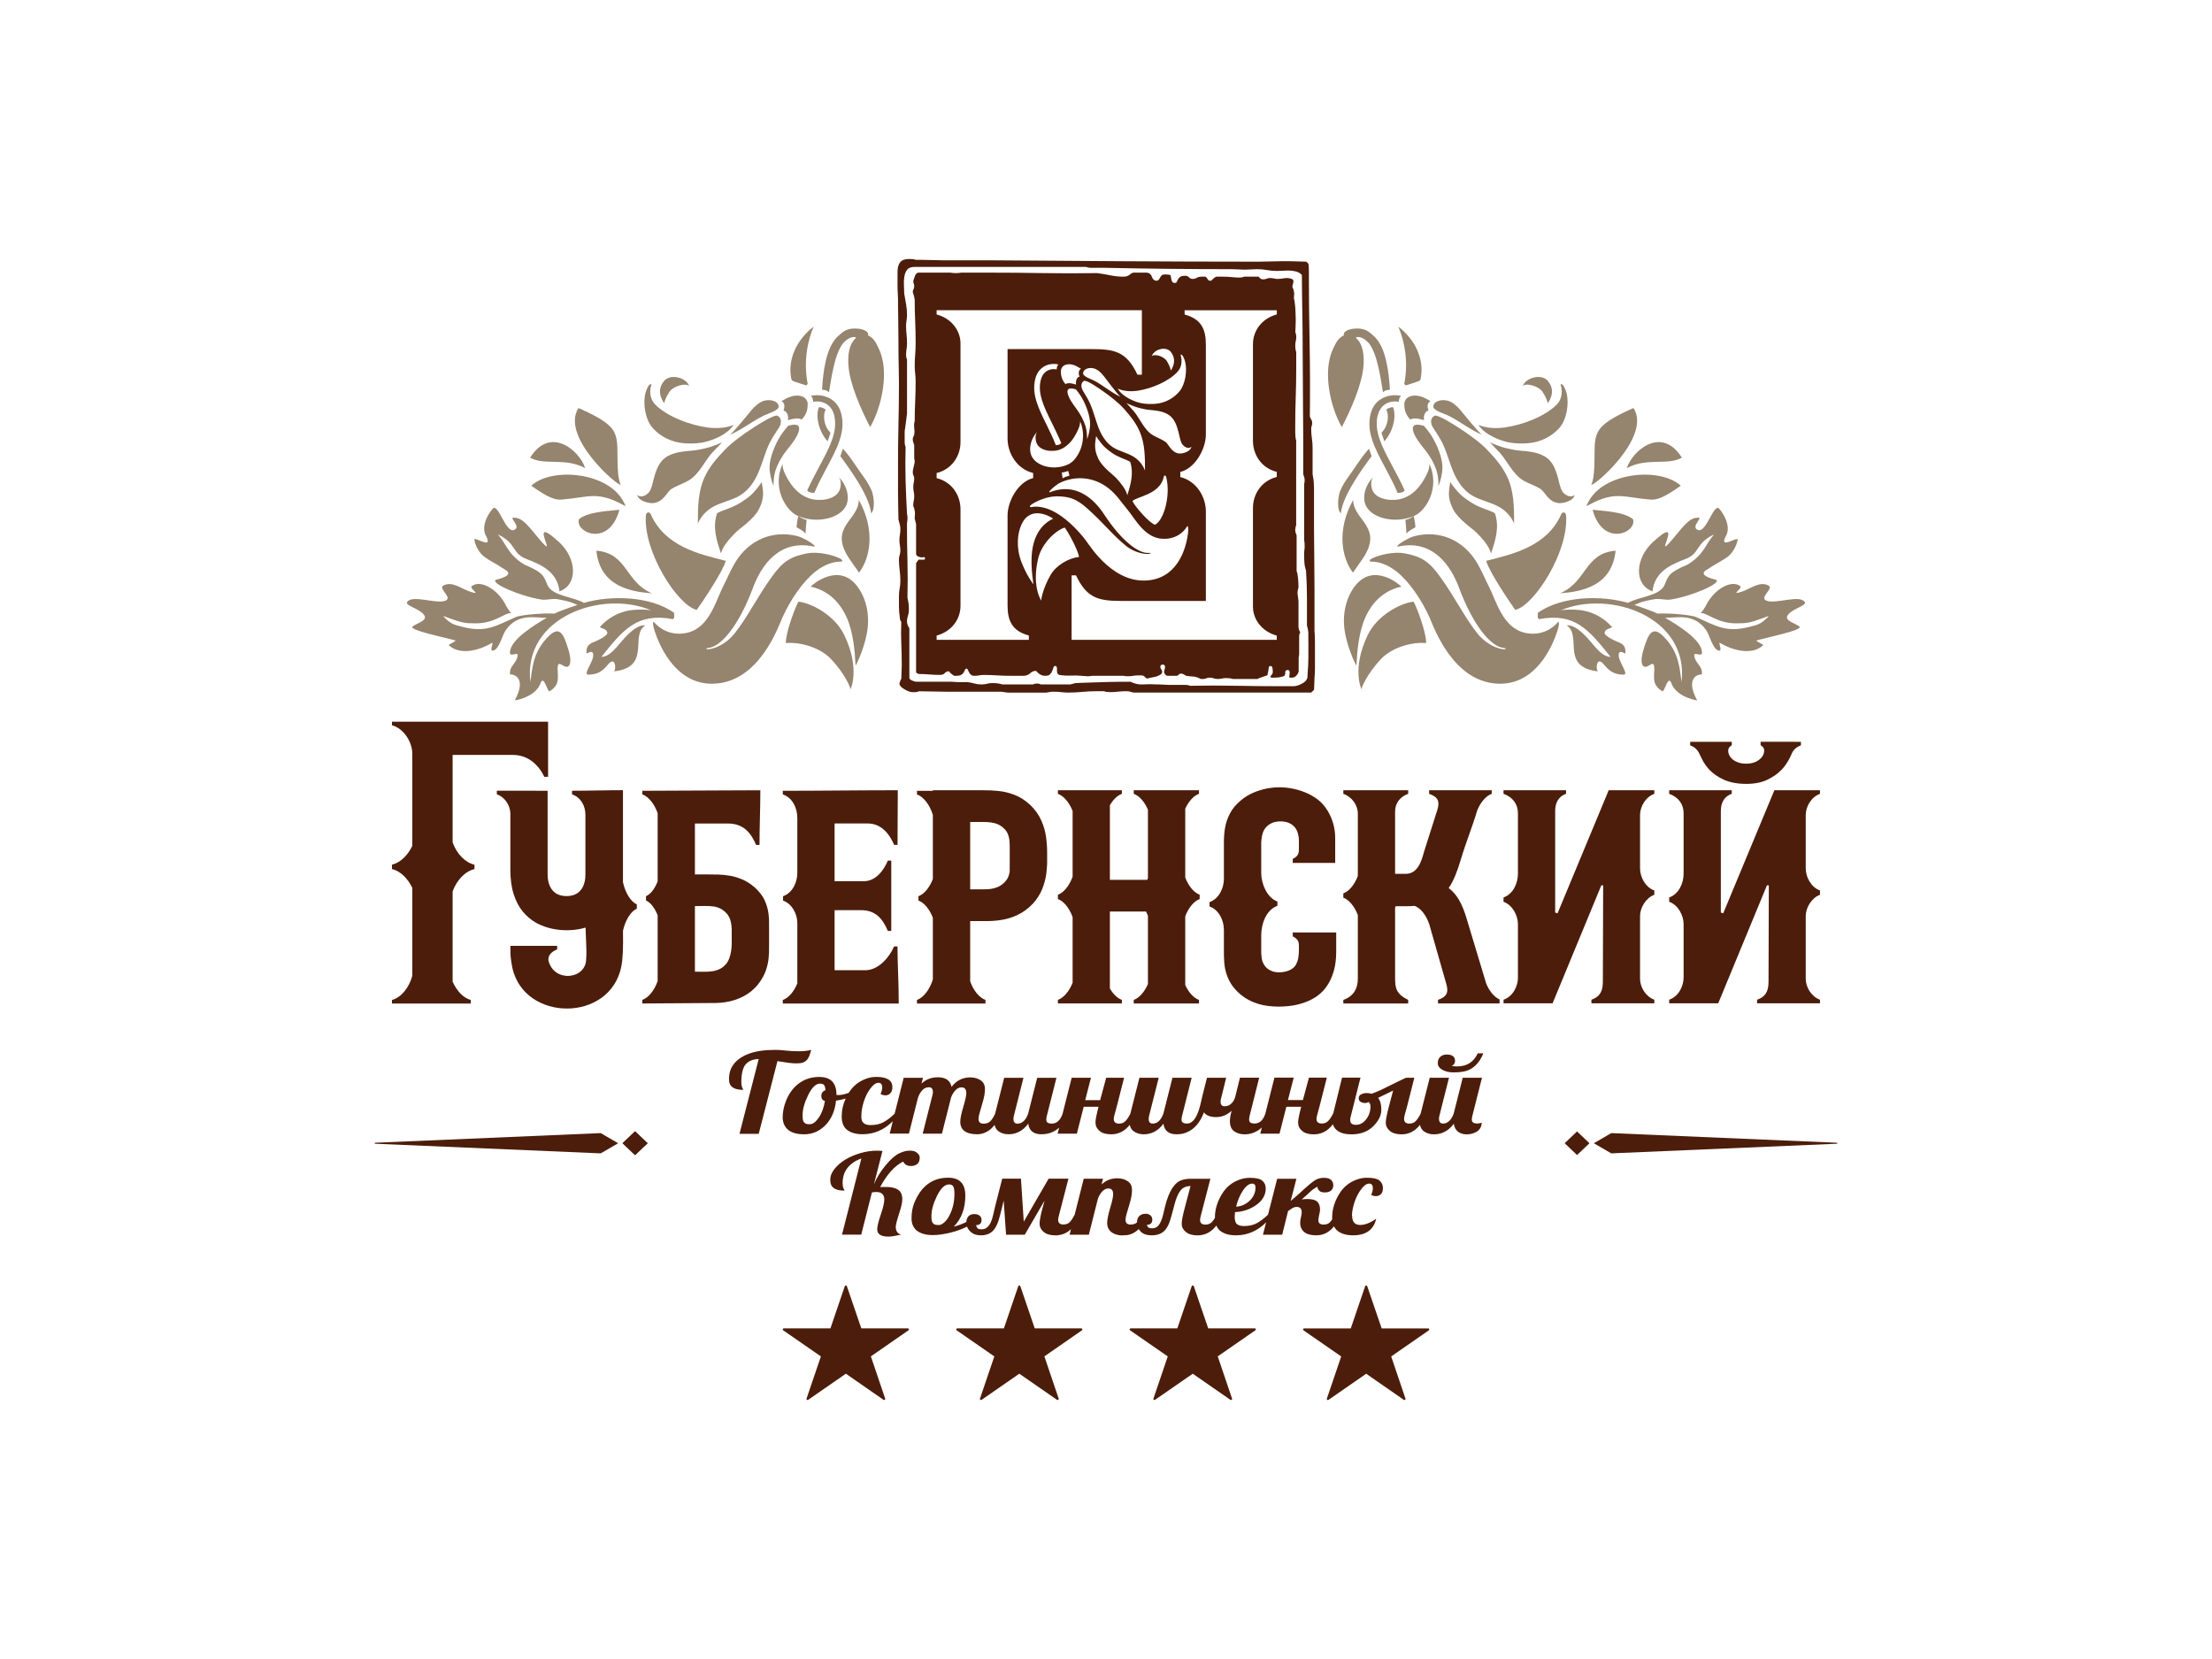<?xml version="1.0" encoding="UTF-8"?> <svg xmlns="http://www.w3.org/2000/svg" width="200" height="150" viewBox="0 0 200 150" fill="none"><path d="M116.884 84.659C117.309 84.879 117.441 85.091 117.441 85.513V85.959C117.437 86.175 117.424 86.364 117.397 86.526C117.377 86.685 117.343 86.814 117.306 86.922C117.262 87.036 117.221 87.131 117.184 87.202C117.15 87.266 117.12 87.313 117.093 87.344L117.086 87.354C117.012 87.442 116.924 87.523 116.823 87.594C116.722 87.661 116.607 87.722 116.482 87.769C116.35 87.82 116.215 87.854 116.077 87.877C115.938 87.901 115.796 87.914 115.644 87.914C115.526 87.914 115.411 87.904 115.307 87.887C115.205 87.871 115.114 87.847 115.033 87.816C114.949 87.783 114.868 87.749 114.797 87.708C114.729 87.671 114.668 87.634 114.618 87.594C114.56 87.543 114.51 87.499 114.469 87.459C114.429 87.418 114.395 87.377 114.368 87.34C114.29 87.232 114.226 87.121 114.179 87.006C114.128 86.891 114.098 86.776 114.081 86.655C114.064 86.523 114.047 86.385 114.04 86.243C114.034 86.101 114.03 85.953 114.034 85.807V85.8V84.565C114.034 83.596 114.446 82.279 115.499 81.9V81.509C114.527 81.161 114.034 79.851 114.034 78.936V76.518C114.034 76.41 114.034 76.305 114.034 76.201C114.037 76.103 114.044 75.998 114.057 75.883C114.067 75.782 114.081 75.684 114.101 75.589C114.121 75.495 114.148 75.4 114.179 75.302C114.206 75.214 114.246 75.127 114.294 75.042C114.341 74.958 114.398 74.88 114.469 74.799C114.527 74.728 114.598 74.664 114.679 74.603C114.763 74.539 114.861 74.482 114.969 74.428C115.074 74.377 115.195 74.337 115.327 74.309C115.469 74.282 115.621 74.266 115.79 74.266C115.925 74.266 116.053 74.279 116.171 74.299C116.283 74.32 116.384 74.347 116.475 74.38C116.57 74.421 116.651 74.461 116.722 74.499C116.789 74.539 116.846 74.58 116.897 74.624C116.948 74.671 116.992 74.715 117.029 74.752C117.063 74.789 117.09 74.819 117.106 74.843C117.164 74.921 117.211 75.005 117.255 75.093C117.299 75.184 117.333 75.279 117.356 75.376V75.383C117.387 75.488 117.407 75.586 117.421 75.68C117.434 75.772 117.441 75.863 117.441 75.954V76.785C117.441 77.224 117.326 77.43 116.884 77.663V78.024C118.163 78.024 119.443 78.02 120.723 78.02V75.738C120.723 75.505 120.703 75.282 120.672 75.066C120.642 74.846 120.595 74.637 120.534 74.431C120.473 74.228 120.402 74.033 120.321 73.847C120.24 73.665 120.149 73.489 120.048 73.32C119.943 73.155 119.835 72.999 119.72 72.854C119.602 72.709 119.477 72.574 119.345 72.456C119.19 72.314 119.018 72.189 118.842 72.074C118.66 71.959 118.467 71.851 118.265 71.757C118.062 71.662 117.853 71.581 117.64 71.507C117.427 71.436 117.211 71.375 116.988 71.328C116.769 71.281 116.549 71.243 116.333 71.22C116.11 71.196 115.894 71.183 115.678 71.183C115.492 71.183 115.3 71.193 115.097 71.213C114.905 71.233 114.702 71.264 114.496 71.304H114.493C114.294 71.345 114.088 71.399 113.885 71.463C113.682 71.527 113.483 71.601 113.298 71.682C113.098 71.77 112.913 71.868 112.73 71.98C112.551 72.088 112.382 72.209 112.22 72.344C111.994 72.53 111.795 72.726 111.626 72.925C111.457 73.128 111.315 73.34 111.201 73.563C111.089 73.773 110.998 73.992 110.924 74.212C110.849 74.434 110.792 74.664 110.755 74.894C110.721 75.117 110.694 75.339 110.681 75.555C110.667 75.768 110.657 75.984 110.66 76.201V79.462C110.66 80.283 110.235 81.252 109.36 81.566V81.958C110.248 82.275 110.66 83.258 110.66 84.088V85.969C110.66 86.135 110.66 86.307 110.664 86.483C110.67 86.668 110.681 86.854 110.694 87.043C110.708 87.242 110.738 87.445 110.782 87.648C110.826 87.847 110.887 88.053 110.964 88.262C111.042 88.478 111.143 88.688 111.271 88.897C111.396 89.103 111.552 89.306 111.734 89.505C111.849 89.633 111.977 89.758 112.126 89.883C112.264 90.001 112.42 90.116 112.588 90.227C112.764 90.342 112.956 90.447 113.162 90.541C113.365 90.633 113.595 90.714 113.841 90.788C114.088 90.862 114.354 90.916 114.645 90.953C114.928 90.991 115.236 91.011 115.567 91.014C115.911 91.014 116.232 90.994 116.529 90.964C116.826 90.933 117.106 90.882 117.366 90.818C117.62 90.754 117.856 90.68 118.076 90.596C118.295 90.511 118.494 90.42 118.673 90.319C118.849 90.221 119.008 90.119 119.153 90.011C119.298 89.903 119.43 89.788 119.538 89.677C119.636 89.582 119.734 89.474 119.832 89.346C119.926 89.221 120.021 89.083 120.115 88.927C120.213 88.769 120.304 88.59 120.385 88.391C120.466 88.195 120.541 87.978 120.608 87.746C120.676 87.506 120.726 87.249 120.76 86.969C120.794 86.699 120.811 86.402 120.814 86.084V84.311C119.504 84.311 118.194 84.311 116.887 84.311V84.673L116.884 84.659Z" fill="#4C1D0A"></path><path d="M107.165 79.341V73.118C107.473 72.442 107.939 71.939 108.408 71.774V71.45H102.509V71.774C103.002 71.946 103.488 72.49 103.792 73.212V79.388C103.772 79.442 103.748 79.496 103.725 79.55H100.351V72.807C100.648 72.29 101.04 71.915 101.435 71.774V71.45H95.651V71.774C96.167 71.956 96.677 72.547 96.981 73.32V79.267C96.691 80.084 96.174 80.712 95.651 80.898V81.289C96.174 81.475 96.691 82.103 96.981 82.92V88.857C96.677 89.633 96.167 90.224 95.651 90.403V90.727H101.435V90.403C101.04 90.265 100.648 89.89 100.351 89.373V82.417H103.616C103.681 82.539 103.738 82.667 103.792 82.805V88.968C103.485 89.691 102.999 90.234 102.509 90.406V90.731H108.408V90.406C107.939 90.244 107.473 89.738 107.165 89.062V82.849C107.459 82.066 107.962 81.472 108.469 81.289V80.898C107.962 80.715 107.459 80.121 107.165 79.338" fill="#4C1D0A"></path><path d="M94.658 76.487C94.644 76.237 94.617 75.984 94.587 75.734C94.553 75.471 94.502 75.214 94.432 74.961C94.361 74.704 94.266 74.448 94.155 74.195C94.043 73.938 93.901 73.688 93.729 73.448C93.56 73.209 93.361 72.979 93.128 72.756H93.121C92.895 72.547 92.666 72.371 92.433 72.223C92.196 72.074 91.953 71.952 91.703 71.858C91.463 71.767 91.22 71.692 90.977 71.635C90.737 71.578 90.494 71.537 90.248 71.513C90.011 71.49 89.782 71.473 89.559 71.463C89.336 71.453 89.117 71.449 88.9 71.453H84.582H84.345V71.503H82.91V71.828C83.494 72.034 84.068 72.76 84.345 73.685V79.476C84.048 80.256 83.548 80.85 83.042 81.032V81.424C83.548 81.606 84.048 82.201 84.345 82.981V88.552C84.068 89.478 83.491 90.204 82.91 90.41V90.734H89.1V90.41C88.553 90.217 88.012 89.569 87.719 88.725V83.281H89.194C89.414 83.281 89.633 83.275 89.856 83.258C90.082 83.241 90.319 83.214 90.562 83.173C90.808 83.136 91.052 83.079 91.295 83.001C91.538 82.927 91.778 82.832 92.01 82.721C92.254 82.606 92.49 82.464 92.716 82.299C92.939 82.137 93.159 81.944 93.368 81.725H93.375C93.567 81.509 93.736 81.289 93.881 81.063C94.03 80.833 94.148 80.597 94.243 80.357C94.334 80.124 94.411 79.888 94.472 79.658C94.533 79.425 94.577 79.192 94.607 78.966C94.634 78.746 94.654 78.53 94.665 78.328C94.678 78.129 94.681 77.936 94.678 77.754V77.217C94.678 76.974 94.675 76.731 94.661 76.487M91.301 78.648C91.298 78.746 91.284 78.844 91.268 78.942C91.247 79.04 91.22 79.138 91.187 79.229C91.153 79.317 91.109 79.408 91.048 79.499C90.987 79.594 90.913 79.685 90.825 79.776C90.734 79.868 90.636 79.949 90.542 80.016C90.447 80.084 90.346 80.141 90.244 80.185C90.136 80.232 90.032 80.269 89.93 80.3C89.832 80.327 89.731 80.35 89.63 80.364C89.525 80.377 89.424 80.391 89.326 80.398C89.225 80.404 89.137 80.408 89.056 80.408H89.049H87.719V74.32H88.502C88.63 74.316 88.759 74.316 88.887 74.32C89.012 74.32 89.14 74.326 89.272 74.33C89.394 74.336 89.515 74.35 89.633 74.367C89.748 74.384 89.863 74.411 89.981 74.441C90.089 74.472 90.194 74.512 90.295 74.563C90.4 74.613 90.504 74.681 90.609 74.758C90.724 74.85 90.825 74.948 90.91 75.049C90.991 75.147 91.055 75.251 91.102 75.36C91.153 75.474 91.193 75.593 91.22 75.711C91.247 75.829 91.268 75.947 91.274 76.062C91.284 76.187 91.291 76.305 91.295 76.423C91.298 76.538 91.298 76.65 91.295 76.757V78C91.295 78.115 91.298 78.226 91.295 78.335C91.295 78.439 91.295 78.544 91.288 78.655L91.301 78.648Z" fill="#4C1D0A"></path><path d="M80.844 85.564C80.425 86.543 79.429 87.725 78.237 87.725H75.461V82.292H77.835C79.128 82.292 79.787 83.015 80.276 84.17H80.584V77.815H80.276C79.895 78.71 79.182 79.675 78.105 79.675H75.461V74.455H78.453C79.658 74.455 80.405 75.36 80.844 76.39H81.151C81.151 74.738 81.175 73.118 81.175 71.45C77.71 71.45 74.246 71.5 70.778 71.5V71.824C71.696 72.145 72.091 73.107 72.091 73.975V78.929C72.091 79.749 71.676 80.719 70.801 81.033V81.428C71.632 81.725 72.091 82.66 72.091 83.45V88.914C71.787 89.667 71.287 90.234 70.778 90.413V90.737H81.259V90.511C81.259 88.725 81.148 87.276 81.148 85.571H80.84L80.844 85.564Z" fill="#4C1D0A"></path><path d="M69.478 82.579C69.457 82.394 69.417 82.201 69.359 82.005C69.302 81.809 69.231 81.607 69.14 81.407C69.045 81.195 68.917 80.989 68.758 80.79C68.603 80.59 68.421 80.394 68.205 80.202H68.198C68.022 80.05 67.85 79.922 67.671 79.81C67.492 79.695 67.306 79.598 67.117 79.516C66.931 79.439 66.749 79.371 66.564 79.314C66.381 79.26 66.195 79.213 66.01 79.182H66.006C65.824 79.152 65.645 79.128 65.469 79.108C65.294 79.091 65.118 79.078 64.946 79.074C64.244 79.054 63.535 79.064 62.832 79.064V74.458H65.804C67.144 74.458 67.853 75.194 68.363 76.393H68.671C68.671 74.745 68.748 73.101 68.748 71.453C65.189 71.453 61.633 71.5 58.074 71.5V71.824C58.625 72.017 59.172 72.679 59.462 73.53V79.689C59.202 80.361 58.81 80.864 58.409 81.029V81.421C58.807 81.587 59.202 82.09 59.462 82.762V88.701C59.168 89.556 58.625 90.214 58.074 90.406V90.731L64.683 90.687C65.277 90.683 65.891 90.592 66.466 90.403C67.614 90.025 68.454 89.326 69.001 88.299C69.103 88.11 69.184 87.925 69.248 87.739C69.312 87.557 69.363 87.374 69.403 87.199C69.444 87.023 69.471 86.844 69.491 86.668C69.508 86.5 69.522 86.331 69.528 86.172C69.535 86.013 69.538 85.851 69.535 85.693V83.484C69.538 83.359 69.535 83.224 69.528 83.072C69.522 82.92 69.505 82.755 69.484 82.579M66.158 84.264V85.287C66.158 85.395 66.155 85.504 66.148 85.608C66.141 85.716 66.128 85.828 66.111 85.942C66.094 86.061 66.074 86.175 66.047 86.287C66.02 86.392 65.993 86.493 65.956 86.594C65.922 86.695 65.878 86.79 65.834 86.878C65.79 86.962 65.743 87.04 65.689 87.111C65.598 87.222 65.496 87.324 65.395 87.408C65.294 87.489 65.189 87.56 65.081 87.611C64.966 87.665 64.852 87.709 64.74 87.742C64.632 87.776 64.527 87.8 64.426 87.813H64.419C64.318 87.83 64.223 87.84 64.136 87.847C63.72 87.881 63.248 87.854 62.832 87.854V81.927C63.342 81.927 63.997 81.887 64.493 81.954C64.615 81.971 64.733 81.995 64.838 82.029C64.946 82.063 65.051 82.106 65.152 82.16C65.253 82.215 65.358 82.282 65.459 82.36C65.598 82.471 65.713 82.593 65.807 82.721C65.898 82.849 65.969 82.991 66.02 83.14C66.07 83.295 66.104 83.471 66.131 83.656C66.155 83.846 66.165 84.045 66.162 84.257L66.158 84.264Z" fill="#4C1D0A"></path><path d="M56.325 79.78V71.446C54.789 71.446 53.256 71.497 51.723 71.497V71.821C52.54 72.108 52.931 72.888 52.931 73.671V79.067C52.931 79.273 52.915 79.462 52.881 79.638C52.847 79.81 52.796 79.969 52.732 80.118C52.668 80.263 52.587 80.388 52.492 80.499C52.398 80.611 52.29 80.702 52.165 80.783C52.043 80.86 51.905 80.918 51.75 80.958C51.588 80.999 51.412 81.019 51.223 81.022C51.034 81.022 50.858 80.999 50.696 80.958C50.544 80.918 50.406 80.86 50.281 80.783C50.156 80.702 50.048 80.607 49.957 80.499C49.862 80.388 49.781 80.263 49.717 80.118C49.649 79.969 49.599 79.807 49.565 79.635C49.531 79.462 49.514 79.273 49.514 79.064V71.497C47.985 71.497 46.452 71.493 44.922 71.493V71.817C45.668 72.078 46.144 72.851 46.144 73.57V78.659C46.144 79.081 46.175 79.476 46.222 79.841C46.273 80.209 46.347 80.55 46.448 80.86C46.55 81.171 46.668 81.458 46.803 81.715C46.938 81.975 47.096 82.211 47.272 82.424C47.441 82.63 47.627 82.819 47.826 82.984C48.025 83.153 48.238 83.302 48.461 83.427C49.767 84.159 51.51 84.294 52.948 83.866C52.948 84.578 53.07 85.99 52.999 86.678C53.016 88.543 50.146 88.877 49.605 86.912C49.467 86.408 49.913 86.01 50.375 85.844V85.52C48.964 85.52 47.556 85.52 46.144 85.52C46.144 86.091 46.144 86.378 46.225 86.949C46.276 87.317 46.35 87.658 46.452 87.965C47.934 92.544 55.677 92.297 56.254 86.888C56.281 86.628 56.301 86.378 56.312 86.132C56.325 85.841 56.332 85.544 56.335 85.24C56.339 84.71 56.335 84.676 56.328 84.146C56.551 83.16 57.058 82.377 57.578 82.16V81.769C57.058 81.553 56.545 80.763 56.325 79.766" fill="#4C1D0A"></path><path d="M40.924 76.157V68.258H46.347C47.785 68.242 48.734 69.218 49.214 70.237H49.555V65.253H35.44V65.577C36.541 65.874 37.28 67.124 37.28 68.164V76.478C36.865 77.332 36.223 77.99 35.44 78.183V78.574C36.227 78.767 36.865 79.425 37.28 80.28V88.225C36.986 89.306 36.284 90.184 35.44 90.413V90.737H42.568V90.413C41.866 90.224 41.309 89.589 40.924 88.765V80.6C41.288 79.598 42.021 78.794 42.899 78.578V78.186C42.018 77.97 41.285 77.17 40.924 76.163" fill="#4C1D0A"></path><path fill-rule="evenodd" clip-rule="evenodd" d="M137.245 88.37V83.565C137.245 82.778 136.766 81.83 135.942 81.536V81.144C136.833 80.827 137.245 79.834 137.245 79V73.513C137.245 72.719 136.776 72.064 135.942 71.774V71.45H141.598V71.774C140.858 72.03 140.612 72.655 140.612 73.334V82.508L140.828 82.576L145.451 71.453H149.577V71.777C148.784 72.057 148.287 72.928 148.287 73.695V78.51C148.287 79.294 148.76 80.219 149.577 80.513V80.904C148.814 81.178 148.287 82.076 148.287 82.819V88.502C148.287 89.255 148.801 90.116 149.577 90.39V90.714H143.891V90.39C144.765 90.082 144.921 89.485 144.924 88.728L144.951 80.053L144.786 80.047L140.379 90.714H135.945V90.39C136.793 90.093 137.249 89.177 137.249 88.374" fill="#4C1D0A"></path><path fill-rule="evenodd" clip-rule="evenodd" d="M152.225 88.37V83.565C152.225 82.778 151.745 81.83 150.921 81.536V81.144C151.813 80.827 152.225 79.834 152.225 79V73.513C152.225 72.719 151.755 72.064 150.921 71.774V71.45H156.577V71.774C155.838 72.03 155.591 72.655 155.591 73.334V82.508L155.807 82.576L160.43 71.453H164.556V71.777C163.763 72.057 163.267 72.928 163.267 73.695V78.51C163.267 79.294 163.739 80.219 164.556 80.513V80.904C163.793 81.178 163.267 82.076 163.267 82.819V88.502C163.267 89.255 163.78 90.116 164.556 90.39V90.714H158.87V90.39C159.745 90.082 159.9 89.485 159.903 88.728L159.93 80.053L159.761 80.047L155.355 90.714H150.921V90.39C151.772 90.093 152.225 89.177 152.225 88.374" fill="#4C1D0A"></path><path d="M135.584 90.366C135.111 90.157 134.655 89.62 134.372 88.914C133.872 87.259 133.143 84.838 132.602 83.038C132.214 81.742 131.741 80.857 130.982 80.293C131.441 79.631 131.758 78.784 132.062 77.778C132.602 75.974 133.072 74.921 133.568 73.266C133.872 72.516 134.372 71.949 134.875 71.774V71.45H129.215V71.774C130.056 72.067 130.168 72.483 129.975 73.175L128.753 77.021L128.739 77.075C128.53 77.825 128.199 79.01 127.095 79.01H126.139V73.364C126.139 72.631 126.578 72.034 127.321 71.774V71.45H121.459V71.774C122.239 72.047 122.769 72.8 122.769 73.56V79.203C122.476 79.993 121.972 80.59 121.459 80.773V81.164C121.972 81.347 122.472 81.948 122.769 82.738V88.505C122.769 89.373 122.388 90.082 121.459 90.406V90.731H127.321V90.406C126.241 89.873 126.139 89.346 126.139 88.431V82.052C126.16 82.012 126.18 81.975 126.197 81.934H127.24C127.476 81.934 127.699 81.924 127.912 81.907C128.672 82.215 129.107 83.123 129.28 83.737L129.293 83.788L130.779 89.002C130.971 89.694 130.86 90.109 130.019 90.403V90.727H135.587V90.359L135.584 90.366Z" fill="#4C1D0A"></path><path fill-rule="evenodd" clip-rule="evenodd" d="M162.267 67.066H159.188V67.38C159.188 67.38 159.464 67.516 159.502 67.772C159.542 68.066 159.421 68.302 159.282 68.478C159.022 68.778 158.6 69.049 157.881 69.049C157.351 69.049 156.979 68.9 156.706 68.704C156.53 68.562 156.199 68.231 156.267 67.775C156.304 67.519 156.581 67.384 156.581 67.384V67.07H152.819V67.394C153.275 67.553 153.525 67.857 153.68 68.211C153.751 68.373 153.927 68.707 154.004 68.859C154.126 69.059 154.318 69.339 154.524 69.565C154.872 69.943 155.321 70.254 155.875 70.504C156.429 70.75 157.104 70.875 157.901 70.875C158.637 70.875 159.269 70.75 159.792 70.504C160.315 70.254 160.754 69.943 161.112 69.565C161.342 69.322 161.524 69.059 161.683 68.785C161.798 68.603 161.956 68.245 161.97 68.211C162.108 67.85 162.375 67.553 162.831 67.394V67.07H162.264L162.267 67.066ZM156.682 68.687C156.682 68.687 156.662 68.674 156.652 68.667L156.682 68.687Z" fill="#4C1D0A"></path><path d="M125.785 122.641L127.078 126.46C127.078 126.46 127.081 126.477 127.081 126.49C127.081 126.544 127.038 126.585 126.983 126.585C126.96 126.585 126.943 126.578 126.926 126.568L123.526 124.207L120.119 126.568C120.098 126.578 120.081 126.585 120.061 126.585C120.007 126.585 119.963 126.544 119.963 126.494C119.963 126.477 119.963 126.463 119.973 126.45L121.267 122.644L117.863 120.287C117.836 120.267 117.816 120.24 117.816 120.206C117.816 120.155 117.86 120.111 117.917 120.111H122.131L123.428 116.303C123.441 116.255 123.478 116.228 123.526 116.228C123.57 116.228 123.607 116.255 123.62 116.296L124.924 120.111H129.134C129.188 120.111 129.232 120.155 129.232 120.206C129.232 120.243 129.202 120.277 129.178 120.29L125.785 122.644V122.641ZM113.497 120.287C113.52 120.274 113.551 120.24 113.551 120.203C113.551 120.152 113.507 120.108 113.453 120.108H109.242L107.939 116.292C107.925 116.255 107.888 116.225 107.844 116.225C107.8 116.225 107.763 116.252 107.746 116.299L106.45 120.108H102.235C102.181 120.108 102.134 120.152 102.134 120.203C102.134 120.236 102.154 120.26 102.181 120.284L105.585 122.641L104.292 126.446C104.292 126.446 104.282 126.477 104.282 126.49C104.282 126.544 104.326 126.581 104.38 126.581C104.4 126.581 104.417 126.575 104.437 126.564L107.844 124.204L111.244 126.564C111.261 126.575 111.282 126.581 111.302 126.581C111.356 126.581 111.403 126.541 111.403 126.487C111.403 126.477 111.403 126.467 111.396 126.456L110.103 122.637L113.497 120.284V120.287ZM97.812 120.287C97.835 120.274 97.866 120.24 97.866 120.203C97.866 120.152 97.822 120.108 97.768 120.108H93.557L92.254 116.292C92.24 116.255 92.203 116.225 92.159 116.225C92.115 116.225 92.078 116.252 92.065 116.299L90.768 120.108H86.554C86.5 120.108 86.453 120.152 86.453 120.203C86.453 120.236 86.473 120.26 86.5 120.284L89.903 122.641L88.61 126.446C88.61 126.446 88.6 126.477 88.6 126.49C88.6 126.544 88.644 126.581 88.698 126.581C88.718 126.581 88.735 126.575 88.755 126.564L92.162 124.204C92.162 124.204 95.563 126.564 95.566 126.564C95.583 126.575 95.603 126.581 95.624 126.581C95.678 126.581 95.725 126.541 95.725 126.487C95.725 126.477 95.725 126.467 95.722 126.456L94.428 122.637L97.822 120.284L97.812 120.287ZM82.13 120.287C82.154 120.274 82.184 120.24 82.184 120.203C82.184 120.152 82.14 120.108 82.086 120.108H77.876L76.572 116.292C76.562 116.255 76.522 116.225 76.478 116.225C76.43 116.225 76.397 116.252 76.38 116.299L75.083 120.108H70.869C70.815 120.108 70.771 120.152 70.771 120.203C70.771 120.236 70.791 120.26 70.818 120.284L74.222 122.641L72.929 126.446C72.929 126.446 72.918 126.477 72.918 126.49C72.918 126.544 72.962 126.581 73.016 126.581C73.037 126.581 73.054 126.575 73.074 126.564L76.481 124.204L79.881 126.564C79.898 126.575 79.918 126.581 79.939 126.581C79.993 126.581 80.037 126.541 80.037 126.487C80.037 126.477 80.037 126.467 80.033 126.456L78.74 122.637L82.134 120.284L82.13 120.287Z" fill="#4C1D0A"></path><path d="M117.404 56.757V54.363C117.404 54.309 117.39 54.194 117.363 54.019C117.336 53.843 117.319 53.728 117.319 53.674V53.593C117.319 53.485 117.333 53.384 117.363 53.289C117.394 53.195 117.404 53.107 117.404 53.026C117.404 52.837 117.39 52.587 117.363 52.276C117.336 51.966 117.292 51.756 117.235 51.648V48.403C117.181 48.268 117.144 48.173 117.13 48.12C117.117 48.065 117.11 47.998 117.11 47.917C117.11 47.836 117.117 47.768 117.13 47.714C117.144 47.66 117.167 47.579 117.194 47.471V39.846C117.137 39.63 117.11 39.387 117.11 39.117V38.469C117.11 37.604 117.123 36.757 117.154 35.933C117.184 35.109 117.198 34.265 117.198 33.4V31.82C117.14 31.685 117.113 31.482 117.113 31.212C117.113 31.077 117.127 30.956 117.157 30.847C117.188 30.739 117.201 30.618 117.201 30.483V30.442C117.201 30.388 117.194 30.321 117.181 30.24C117.167 30.159 117.144 30.091 117.117 30.037C117.117 29.956 117.123 29.814 117.137 29.612C117.15 29.409 117.157 29.186 117.157 28.943C117.157 28.7 117.15 28.477 117.137 28.274C117.123 28.072 117.117 27.93 117.117 27.849C117.117 27.795 117.103 27.653 117.073 27.423C117.046 27.194 117.019 27.052 116.988 26.998C116.988 26.944 116.995 26.832 117.009 26.674C117.022 26.512 117.015 26.404 116.988 26.35C116.988 26.323 116.975 26.262 116.944 26.171C116.917 26.076 116.887 26.012 116.86 25.988V25.867C116.86 25.813 116.874 25.745 116.904 25.664C116.931 25.583 116.948 25.502 116.948 25.421C116.948 25.313 116.877 25.239 116.735 25.198C116.593 25.158 116.482 25.137 116.397 25.137C116.256 25.137 116.114 25.151 115.972 25.178C115.83 25.208 115.675 25.218 115.506 25.218C115.391 25.218 115.286 25.205 115.185 25.178C115.087 25.151 114.966 25.137 114.824 25.137C114.709 25.137 114.611 25.158 114.527 25.198C114.442 25.239 114.328 25.259 114.186 25.259C114.044 25.259 113.916 25.178 113.804 25.016H112.484C112.369 25.07 112.244 25.097 112.102 25.097C111.876 25.097 111.633 25.083 111.38 25.056C111.126 25.029 110.87 25.016 110.613 25.016H109.975C109.89 25.043 109.796 25.104 109.698 25.198C109.6 25.293 109.536 25.354 109.506 25.381H109.421C109.31 25.381 109.232 25.333 109.188 25.239C109.144 25.144 109.083 25.07 108.996 25.016H108.655C108.455 25.016 108.307 25.05 108.209 25.117C108.111 25.185 107.989 25.218 107.848 25.218C107.706 25.218 107.591 25.171 107.506 25.077C107.422 24.982 107.307 24.935 107.165 24.935C106.939 24.935 106.78 24.968 106.699 25.036C106.615 25.104 106.551 25.178 106.507 25.259C106.463 25.34 106.429 25.414 106.402 25.482C106.375 25.549 106.301 25.583 106.19 25.583C106.048 25.583 105.957 25.482 105.913 25.279C105.869 25.077 105.849 24.948 105.849 24.894C105.761 24.84 105.605 24.813 105.379 24.813C105.207 24.813 105.095 24.84 105.038 24.894C104.984 24.948 104.933 25.016 104.89 25.097C104.846 25.178 104.805 25.245 104.761 25.299C104.717 25.354 104.653 25.381 104.569 25.381C104.369 25.381 104.228 25.259 104.143 25.016C104.059 24.773 103.887 24.651 103.633 24.651H102.485C102.401 24.651 102.286 24.712 102.144 24.834C102.002 24.955 101.817 25.016 101.59 25.016C101.195 25.016 100.797 24.975 100.398 24.894C100 24.813 99.605 24.746 99.207 24.692C97.562 24.719 95.938 24.719 94.334 24.692C92.73 24.665 91.123 24.651 89.505 24.651H86.912C86.77 24.678 86.598 24.692 86.402 24.692C86.23 24.692 86.074 24.678 85.936 24.651H83.042C82.9 24.651 82.785 24.773 82.701 25.016C82.617 25.259 82.573 25.394 82.573 25.421C82.573 25.502 82.586 25.576 82.617 25.647C82.647 25.711 82.66 25.786 82.66 25.867C82.66 25.975 82.64 26.069 82.596 26.15C82.552 26.231 82.532 26.312 82.532 26.393V26.434C82.562 26.488 82.596 26.603 82.64 26.779C82.681 26.954 82.704 27.069 82.704 27.123C82.704 27.829 82.718 28.474 82.748 29.068C82.775 29.662 82.789 30.3 82.789 30.976C82.789 31.354 82.775 31.712 82.748 32.05C82.718 32.387 82.704 32.732 82.704 33.083C82.704 33.326 82.718 33.562 82.748 33.792C82.775 34.022 82.789 34.244 82.789 34.461C82.789 35.082 82.775 35.683 82.748 36.264C82.718 36.844 82.704 37.446 82.704 38.067C82.647 38.256 82.633 38.465 82.66 38.695C82.691 38.925 82.691 39.12 82.66 39.282C82.66 39.31 82.64 39.37 82.596 39.465C82.552 39.559 82.532 39.62 82.532 39.647V39.769C82.532 39.877 82.556 39.968 82.596 40.052C82.64 40.133 82.66 40.228 82.66 40.336V41.393C82.66 41.42 82.667 41.474 82.681 41.555C82.694 41.636 82.701 41.677 82.701 41.677V41.758C82.701 41.812 82.674 41.953 82.617 42.183C82.559 42.413 82.532 42.558 82.532 42.609V42.734C82.532 42.842 82.556 42.929 82.596 42.997C82.64 43.065 82.66 43.152 82.66 43.26C82.66 43.395 82.647 43.524 82.617 43.645C82.59 43.767 82.573 43.895 82.573 44.03C82.573 44.165 82.586 44.307 82.617 44.456C82.647 44.604 82.66 44.746 82.66 44.885C82.66 45.023 82.647 45.148 82.617 45.27C82.59 45.391 82.573 45.519 82.573 45.654V45.776C82.6 45.803 82.63 45.871 82.657 45.979C82.687 46.087 82.701 46.154 82.701 46.181C82.728 46.235 82.738 46.364 82.721 46.566C82.708 46.769 82.701 46.884 82.701 46.911C82.728 46.965 82.752 47.039 82.765 47.133C82.779 47.228 82.799 47.302 82.829 47.356V50.071C82.829 50.206 82.927 50.301 83.126 50.358C83.326 50.412 83.464 50.412 83.552 50.358C83.606 50.385 83.636 50.426 83.636 50.48C83.636 50.561 83.609 50.601 83.552 50.601H83.042L82.998 50.682C82.971 50.709 82.934 50.757 82.893 50.824C82.85 50.892 82.829 50.925 82.829 50.925V60.779C82.829 60.806 82.866 60.84 82.934 60.88C83.005 60.921 83.069 60.941 83.126 60.941C83.437 60.941 83.744 60.955 84.041 60.981C84.339 61.008 84.643 61.022 84.957 61.022C85.183 61.022 85.342 60.968 85.423 60.86C85.507 60.752 85.622 60.698 85.764 60.698H85.808C85.838 60.752 85.909 60.826 86.02 60.921C86.132 61.015 86.219 61.076 86.273 61.103H86.442C86.669 61.103 86.834 61.069 86.932 61.002C87.03 60.934 87.101 60.86 87.145 60.779C87.189 60.698 87.226 60.623 87.253 60.556C87.28 60.489 87.324 60.455 87.378 60.455C87.435 60.455 87.479 60.489 87.506 60.556C87.533 60.623 87.57 60.698 87.611 60.779C87.651 60.86 87.712 60.934 87.78 61.002C87.85 61.069 87.959 61.103 88.1 61.103C88.242 61.103 88.384 61.09 88.526 61.066C88.668 61.035 88.809 61.025 88.951 61.025C89.35 61.025 89.755 61.039 90.163 61.066C90.576 61.093 90.977 61.103 91.376 61.103H92.608C92.838 61.076 93.02 60.995 93.162 60.86C93.304 60.725 93.473 60.657 93.672 60.657C93.929 60.955 94.195 61.103 94.482 61.103C94.709 61.103 94.864 61.056 94.948 60.961C95.033 60.867 95.097 60.765 95.141 60.657C95.185 60.549 95.219 60.448 95.249 60.353C95.276 60.259 95.333 60.212 95.418 60.212C95.533 60.212 95.58 60.333 95.566 60.576C95.553 60.819 95.617 60.968 95.759 61.022C96.07 61.076 96.424 61.096 96.823 61.083C97.218 61.069 97.532 61.076 97.758 61.103C97.785 61.103 97.879 61.11 98.035 61.123C98.193 61.137 98.298 61.144 98.356 61.144H98.399C98.457 61.144 98.524 61.137 98.612 61.123C98.697 61.11 98.754 61.103 98.784 61.103H101.59C101.705 61.13 101.83 61.144 101.975 61.144C102.144 61.144 102.31 61.13 102.465 61.103C102.62 61.076 102.782 61.066 102.955 61.066H103.167C103.282 61.066 103.35 61.079 103.38 61.103C103.438 61.13 103.495 61.177 103.552 61.245C103.606 61.312 103.667 61.346 103.721 61.346H103.765C103.822 61.319 103.964 61.285 104.191 61.245C104.417 61.204 104.559 61.171 104.616 61.144C104.7 61.117 104.802 61.069 104.913 61.002C105.028 60.934 105.082 60.846 105.082 60.738C105.082 60.657 105.052 60.583 104.998 60.516C104.94 60.448 104.913 60.374 104.913 60.293C104.913 60.158 104.984 60.09 105.126 60.09C105.268 60.09 105.339 60.158 105.339 60.293C105.339 60.374 105.325 60.455 105.295 60.536C105.268 60.617 105.251 60.684 105.251 60.742C105.251 60.823 105.285 60.904 105.355 60.985C105.426 61.066 105.504 61.106 105.588 61.106H106.355C106.439 61.106 106.51 61.073 106.568 61.005C106.625 60.938 106.696 60.904 106.78 60.904C106.865 60.904 106.943 60.924 107.013 60.965C107.084 61.005 107.162 61.052 107.25 61.106C107.277 61.106 107.334 61.113 107.419 61.127C107.503 61.14 107.561 61.147 107.588 61.147C107.615 61.147 107.709 61.154 107.864 61.167C108.02 61.181 108.128 61.201 108.182 61.228C108.212 61.228 108.283 61.255 108.395 61.309C108.509 61.363 108.58 61.39 108.607 61.39H108.776C108.891 61.39 108.989 61.37 109.073 61.329C109.158 61.289 109.259 61.269 109.37 61.269C109.512 61.269 109.634 61.289 109.732 61.329C109.83 61.37 109.951 61.39 110.093 61.39C110.235 61.39 110.363 61.377 110.478 61.349C110.593 61.322 110.718 61.309 110.86 61.309C111.116 61.309 111.315 61.336 111.457 61.39H113.713C113.77 61.336 113.932 61.269 114.203 61.188C114.473 61.106 114.608 61.052 114.608 61.025C114.608 60.971 114.621 60.89 114.648 60.782C114.675 60.674 114.692 60.593 114.692 60.539C114.692 60.512 114.699 60.455 114.716 60.357C114.729 60.262 114.78 60.215 114.864 60.215C114.979 60.215 115.04 60.289 115.057 60.438C115.07 60.586 115.081 60.674 115.081 60.701V60.742C115.081 60.85 115.057 60.924 115.016 60.965C114.972 61.005 114.925 61.066 114.868 61.147V61.228C114.898 61.228 114.918 61.235 114.932 61.248C114.945 61.262 114.952 61.269 114.952 61.269H115.205C115.378 61.269 115.509 61.262 115.611 61.248C115.709 61.235 115.857 61.201 116.056 61.147C116.168 61.093 116.218 60.985 116.205 60.823C116.191 60.661 116.269 60.58 116.438 60.58C116.553 60.58 116.61 60.661 116.61 60.823C116.61 60.877 116.603 60.938 116.59 61.005C116.576 61.073 116.57 61.133 116.57 61.188C116.57 61.242 116.6 61.269 116.654 61.269H116.826C116.968 61.269 117.096 61.208 117.208 61.086C117.323 60.965 117.394 60.836 117.421 60.701V59.445L117.464 59.161V57.5C117.464 57.473 117.471 57.422 117.485 57.358C117.498 57.291 117.522 57.243 117.549 57.216V57.135C117.522 57.108 117.492 57.054 117.464 56.973C117.437 56.892 117.421 56.825 117.421 56.771M105.849 31.803C106.058 32.077 106.409 32.624 105.869 33.498C105.815 33.326 105.778 33.106 105.511 32.661C105.234 32.198 104.336 31.952 104.133 32.218C104.336 31.58 105.403 31.276 105.852 31.803H105.849ZM106.477 33.606C106.909 33.133 106.862 32.485 106.757 32.148C106.71 31.992 106.905 32.083 106.956 32.202C107.01 32.32 107.088 32.448 107.155 32.711C107.355 33.498 107.179 34.721 106.659 35.362C106.139 36.004 105.339 36.443 104.474 36.51C104.143 36.534 103.711 36.544 103.259 36.466C102.715 36.375 101.516 35.933 101.057 35.133C101.455 35.332 102.137 35.44 102.88 35.325C104.106 35.136 105.659 34.501 106.473 33.61L106.477 33.606ZM95.063 38.151C95.313 38.661 95.718 39.485 95.955 40.059C95.87 40.181 95.752 40.201 95.674 40.225C95.63 40.238 95.512 40.255 95.458 40.235C95.202 39.573 94.894 38.952 94.601 38.351C93.895 36.915 93.284 35.676 93.588 34.325C93.824 33.282 94.553 33.002 94.969 32.931C95.215 32.887 95.468 32.904 95.701 32.951C95.654 33.002 95.614 33.059 95.59 33.123C95.556 33.211 95.546 33.302 95.539 33.397C95.397 33.37 95.239 33.36 95.063 33.39C94.709 33.454 94.253 33.684 94.087 34.42C93.817 35.622 94.395 36.797 95.063 38.155V38.151ZM98.055 34.427C98.372 34.43 99.223 35.014 99.72 35.362C100.409 35.848 101.158 36.436 101.624 36.959C102.252 37.662 102.718 38.263 103.046 39.019C103.525 40.12 103.529 41.349 103.525 42.541C103.336 42.031 102.965 41.582 102.485 41.288C101.908 40.934 101.199 40.809 100.631 40.441C99.98 40.022 99.575 39.33 99.304 38.624C99.034 37.918 98.869 37.182 98.561 36.49C98.376 36.071 98.126 35.696 97.896 35.301C97.69 34.94 97.751 34.532 98.052 34.423L98.055 34.427ZM97.93 33.762C97.937 33.329 98.528 33.181 98.957 33.323C99.22 33.41 99.507 33.633 99.804 34.008C100.088 34.366 100.878 35.457 101.273 35.845C101.283 35.855 101.293 35.865 101.303 35.875C100.415 35.457 99.77 34.859 98.933 34.417C98.703 34.295 97.923 34.049 97.93 33.762ZM105.217 43.122C105.251 42.956 105.399 42.953 105.447 43.142C105.869 44.854 105.207 47.076 104.43 47.444C103.951 47.323 102.603 45.786 102.397 45.313C102.63 44.925 104.89 44.749 105.22 43.122H105.217ZM101.928 44.783C101.796 44.23 101.344 43.689 100.949 43.25C100.655 42.923 99.666 42.244 99.298 41.457C98.903 40.613 99.004 40.14 99.105 39.421C99.284 39.735 99.676 40.231 99.855 40.4C100.078 40.613 100.307 40.785 100.567 40.968C100.817 41.14 101.094 41.278 101.381 41.396C101.489 41.44 102.175 41.707 102.195 41.775C102.516 42.781 102.246 43.77 101.925 44.783H101.928ZM97.795 35.926C98.217 36.655 98.561 37.618 98.565 38.3C98.565 38.749 98.447 39.323 98.291 39.718C98.295 39.37 98.261 38.898 98.153 38.55C97.974 37.976 97.677 37.432 97.312 36.943C97.015 36.547 96.606 35.987 96.525 35.524C96.485 35.295 96.515 34.964 97.282 35.203C97.302 35.21 97.656 35.69 97.795 35.926ZM97.599 34.062C97.332 34.093 97.234 34.532 97.295 34.778C97.015 34.68 96.583 34.565 96.34 34.727C96.009 34.369 95.894 33.934 95.928 33.458C95.951 33.353 96.012 33.147 96.248 33.025C96.485 32.904 96.775 32.911 97.032 32.988C97.288 33.066 97.515 33.208 97.741 33.346C97.616 33.407 97.549 33.542 97.538 33.67C97.528 33.802 97.562 33.934 97.599 34.059V34.062ZM93.766 39.06C93.628 39.262 93.608 39.522 93.645 39.762C93.669 39.911 93.713 40.059 93.79 40.191C94.02 40.572 94.506 40.738 94.962 40.765C95.165 40.778 95.374 40.765 95.573 40.724C96.012 40.63 96.404 40.373 96.708 40.056C97.015 39.735 97.238 39.35 97.427 38.955C97.562 38.671 97.683 38.364 97.656 38.053V38.087C98.116 39.134 97.977 40.407 97.309 41.342C97.17 41.535 97.012 41.717 96.812 41.852C96.664 41.957 96.498 42.031 96.326 42.092C95.755 42.291 95.121 42.318 94.533 42.163C93.972 42.014 93.429 41.67 93.23 41.14C93.132 40.88 93.122 40.596 93.162 40.319C93.23 39.857 93.442 39.414 93.763 39.063L93.766 39.06ZM96.691 43.007C96.488 43.078 96.242 43.129 96.07 43.247C96.053 43.048 96.039 42.936 95.999 42.74V42.727C96.194 42.707 96.394 42.656 96.576 42.578C96.637 42.764 96.664 42.811 96.691 43.007ZM95.502 44.874C96.687 44.881 97.322 45.094 98.298 45.965C99.767 47.269 100.571 48.346 101.817 49.362C102.259 49.723 103.1 50.125 103.843 50.081C104.093 50.068 104.079 49.973 103.816 49.99C102.982 50.048 101.435 48.964 99.828 46.505C98.936 45.138 97.285 43.574 94.938 44.503C94.854 44.537 94.844 44.483 94.904 44.405C95.094 44.165 95.59 43.757 95.955 43.598C97.572 42.889 99.453 43.22 100.794 44.668C101.175 45.077 101.513 45.56 101.877 45.995C102.651 46.914 103.478 48.653 105.136 48.717C106.396 48.768 107.088 48.025 107.331 47.593C107.395 47.478 107.473 47.728 107.419 48.184C107.28 49.342 106.645 52.03 104.066 52.442C100.77 52.965 98.588 49.413 98.187 48.879C97.356 47.775 96.218 46.711 95.185 46.202C94.401 45.813 93.723 45.756 93.257 45.847C93.105 45.877 93.051 45.773 93.246 45.631C93.713 45.29 94.732 44.874 95.495 44.881L95.502 44.874ZM106.558 40.998C105.845 40.859 105.693 40.154 105.332 39.921C104.663 39.499 104.167 39.458 103.674 38.857C103.508 38.654 103.39 38.499 103.252 38.276C103.053 37.956 102.907 37.729 102.708 37.432C102.56 37.206 101.979 36.598 101.847 36.439C102.013 36.531 102.603 36.784 102.975 36.878C103.265 36.953 103.616 37.034 103.914 37.061C104.484 37.111 105.082 37.165 105.582 37.456C106.179 37.807 106.382 38.415 106.554 39.063C106.642 39.391 106.686 39.738 106.824 40.046C106.963 40.353 107.439 40.677 107.719 40.387C107.658 40.843 106.882 41.059 106.554 40.995L106.558 40.998ZM93.024 57.848H84.686V57.466C86.017 57.108 86.844 56.014 86.844 54.775V46.056C86.844 44.76 86.061 43.568 84.686 43.23V42.771C86.03 42.443 86.844 41.258 86.844 39.978V31.057C86.844 29.841 85.976 28.774 84.686 28.43V28.048H103.242V33.876H102.843C101.847 31.766 100.77 31.563 98.642 31.563H91.099V39.644C91.099 41.011 91.967 42.413 93.412 42.767V43.227C92.051 43.561 91.099 45.324 91.099 46.61V54.728C91.099 56.065 91.467 57.044 93.024 57.459V57.841V57.848ZM93.328 52.681C93.057 52.297 92.642 51.584 92.352 50.814C91.852 49.487 91.984 48.217 92.375 47.387C93.216 45.624 95.033 46.748 95.222 46.894C94.628 47.171 93.706 47.819 93.375 49.474C93.162 50.531 93.311 51.935 93.412 52.648C93.439 52.833 93.459 52.877 93.324 52.685L93.328 52.681ZM94.992 51.983C94.273 53.212 94.084 54.36 94.162 54.333C94.162 54.333 93.267 53.077 93.858 50.534C94.182 49.133 95.414 47.991 96.262 47.697C96.465 47.913 97.454 49.653 97.559 50.355C96.596 50.466 95.499 51.115 94.992 51.979V51.983ZM115.442 28.43C114.111 28.788 113.287 29.882 113.287 31.121V39.84C113.287 41.136 114.071 42.328 115.442 42.666V43.125C114.098 43.453 113.287 44.641 113.287 45.921V54.843C113.287 56.058 114.155 57.122 115.442 57.47V57.851H96.89V52.023H97.288C98.285 54.13 99.362 54.336 101.489 54.336H109.029V46.255C109.029 44.888 108.162 43.487 106.716 43.132V42.673C108.077 42.339 109.029 40.576 109.029 39.289V31.168C109.029 29.831 108.665 28.855 107.108 28.436V28.055H115.445V28.436L115.442 28.43Z" fill="#4C1D0A"></path><path d="M118.873 57.365C118.859 57.162 118.852 57.048 118.852 57.021V53.249C118.852 52.411 118.846 51.527 118.832 50.595C118.819 49.663 118.808 48.764 118.808 47.9V44.169C118.808 44.088 118.802 43.919 118.788 43.662C118.771 43.406 118.751 43.237 118.724 43.156C118.724 43.129 118.717 43.081 118.704 43.014C118.69 42.946 118.68 42.899 118.68 42.875V40.522C118.68 40.225 118.66 39.934 118.616 39.651C118.575 39.367 118.552 39.077 118.552 38.779C118.552 38.671 118.569 38.584 118.596 38.516C118.623 38.449 118.64 38.361 118.64 38.253C118.64 38.118 118.609 38.01 118.555 37.928C118.501 37.847 118.457 37.753 118.43 37.645C118.457 35.403 118.45 33.177 118.407 30.976C118.363 28.771 118.342 26.562 118.342 24.347C118.342 24.212 118.336 24.084 118.322 23.962C118.309 23.841 118.231 23.739 118.089 23.658C117.974 23.658 117.741 23.652 117.387 23.638C117.032 23.625 116.796 23.618 116.681 23.618H115.83C115.546 23.618 115.226 23.625 114.875 23.638C114.52 23.652 114.186 23.658 113.872 23.658H113.19C109.276 23.658 105.376 23.642 101.489 23.618C97.603 23.591 93.702 23.564 89.789 23.537H85.362C85.078 23.537 84.764 23.53 84.426 23.517C84.085 23.503 83.758 23.496 83.447 23.496H82.809C82.667 23.442 82.468 23.415 82.215 23.415C81.816 23.415 81.539 23.517 81.384 23.719C81.229 23.922 81.151 24.212 81.151 24.59V25.806C81.151 26.076 81.158 26.326 81.175 26.556C81.188 26.785 81.195 26.954 81.195 27.062V27.467C81.195 27.738 81.202 28.214 81.215 28.889C81.229 29.564 81.235 30.267 81.235 30.996C81.235 31.725 81.242 32.468 81.259 33.147C81.273 33.822 81.279 34.295 81.279 34.565V34.768C81.279 35.983 81.266 37.192 81.235 38.398C81.208 39.6 81.195 40.812 81.195 42.028V44.503C81.195 45.043 81.202 45.543 81.215 46.002C81.229 46.462 81.235 46.786 81.235 46.975C81.293 47.194 81.333 47.353 81.364 47.461C81.391 47.569 81.408 47.704 81.408 47.87C81.408 48.035 81.394 48.19 81.364 48.356C81.337 48.518 81.323 48.68 81.323 48.842C81.323 49.004 81.337 49.16 81.364 49.308C81.391 49.46 81.408 49.615 81.408 49.774C81.408 49.909 81.384 50.044 81.344 50.179C81.303 50.314 81.279 50.45 81.279 50.584C81.279 50.909 81.303 51.233 81.344 51.557C81.387 51.881 81.408 52.205 81.408 52.529C81.408 52.746 81.384 52.968 81.344 53.198C81.303 53.428 81.279 53.651 81.279 53.867V54.836C81.279 55.133 81.31 55.484 81.364 55.893C81.364 56.028 81.408 56.136 81.492 56.217C81.462 56.892 81.462 57.554 81.492 58.203C81.522 58.851 81.533 59.513 81.533 60.191C81.533 60.38 81.526 60.59 81.512 60.819C81.499 61.049 81.492 61.245 81.492 61.407C81.462 61.407 81.435 61.447 81.408 61.529C81.381 61.61 81.364 61.664 81.364 61.691C81.364 61.691 81.357 61.704 81.344 61.731C81.33 61.758 81.323 61.785 81.323 61.812C81.323 61.974 81.472 62.143 81.769 62.319C82.066 62.494 82.316 62.582 82.512 62.582H82.769C82.853 62.582 82.968 62.552 83.109 62.501L85.493 62.542H90.515L91.109 62.623H94.597C94.739 62.596 94.861 62.575 94.959 62.562C95.056 62.548 95.178 62.542 95.32 62.542C95.546 62.542 95.759 62.555 95.958 62.582C96.157 62.606 96.37 62.619 96.596 62.619C97.022 62.619 97.44 62.599 97.852 62.559C98.264 62.518 98.666 62.498 99.065 62.498H99.831C99.946 62.552 100.128 62.579 100.385 62.579C100.611 62.579 100.848 62.565 101.087 62.538C101.327 62.511 101.56 62.498 101.786 62.498C101.928 62.498 102.036 62.504 102.107 62.518C102.178 62.532 102.3 62.565 102.468 62.619H118.552L118.808 62.376C118.808 62.349 118.819 62.194 118.832 61.91C118.846 61.627 118.852 61.417 118.852 61.282C118.852 61.282 118.859 61.201 118.873 61.039C118.886 60.877 118.893 60.688 118.893 60.472V58.04C118.893 57.797 118.886 57.574 118.873 57.372M118.299 58.074V59.492C118.299 59.709 118.292 59.938 118.278 60.181C118.265 60.424 118.251 60.647 118.234 60.85C118.221 61.056 118.214 61.194 118.214 61.275C118.16 61.491 117.988 61.674 117.704 61.822C117.421 61.971 117.164 62.045 116.938 62.045H116.046C114.598 62.045 113.179 62.032 111.792 62.005C110.4 61.978 108.996 61.978 107.577 62.005C107.55 61.978 107.486 61.957 107.385 61.944C107.284 61.927 107.223 61.924 107.192 61.924H105.619C105.507 61.924 105.379 61.917 105.237 61.903C105.095 61.89 104.954 61.883 104.812 61.883H104.599C104.201 61.856 103.795 61.856 103.387 61.883C102.978 61.91 102.587 61.829 102.218 61.64H101.452C101.141 61.64 100.75 61.647 100.284 61.66C99.814 61.674 99.355 61.687 98.903 61.701C98.45 61.714 98.058 61.728 97.731 61.741C97.407 61.755 97.241 61.762 97.241 61.762L96.775 61.883H94.094C94.01 61.829 93.895 61.802 93.753 61.802C93.611 61.802 93.5 61.829 93.412 61.883H90.646C90.447 61.829 90.285 61.795 90.157 61.782C90.028 61.768 89.88 61.762 89.708 61.762C89.535 61.762 89.383 61.782 89.242 61.822C89.1 61.863 88.931 61.883 88.732 61.883C88.505 61.883 88.3 61.856 88.114 61.802C87.928 61.748 87.725 61.708 87.496 61.677H86.601C86.544 61.677 86.446 61.67 86.304 61.657C86.162 61.643 86.061 61.637 86.007 61.637H82.816C82.758 61.637 82.647 61.603 82.475 61.535C82.302 61.468 82.221 61.38 82.221 61.272V56.811C82.08 56.595 82.005 56.379 82.005 56.163C82.005 56.001 82.036 55.839 82.093 55.677C82.147 55.515 82.177 55.339 82.177 55.15C82.177 54.934 82.171 54.758 82.154 54.623C82.14 54.488 82.107 54.299 82.049 54.056C82.076 52.867 82.076 51.749 82.049 50.709C82.019 49.669 82.005 48.582 82.005 47.444C82.005 47.336 82.012 47.235 82.029 47.14C82.043 47.046 82.053 46.944 82.053 46.836C82.053 46.701 82.036 46.58 82.009 46.472C81.955 45.526 81.911 44.527 81.88 43.47C81.853 42.416 81.853 41.403 81.88 40.431C81.826 40.296 81.796 40.147 81.796 39.982V39.05C81.796 38.969 81.809 38.854 81.84 38.705C81.867 38.557 81.887 38.395 81.904 38.219C81.918 38.043 81.941 37.874 81.968 37.709C81.995 37.547 82.009 37.439 82.009 37.388V32.522C81.955 32.387 81.924 32.239 81.924 32.077C81.924 31.887 81.938 31.712 81.968 31.55C81.995 31.388 82.009 31.212 82.009 31.023C82.009 30.753 81.995 30.496 81.968 30.253C81.941 30.01 81.924 29.743 81.924 29.443C81.924 29.281 81.938 29.119 81.968 28.956C81.995 28.794 82.009 28.632 82.009 28.47C82.009 28.146 81.982 27.822 81.924 27.498C81.867 27.174 81.809 26.849 81.752 26.525V26.404C81.752 26.215 81.745 25.992 81.728 25.735C81.715 25.479 81.728 25.229 81.772 24.985C81.816 24.739 81.901 24.536 82.029 24.378C82.154 24.216 82.377 24.134 82.687 24.134H98.22C98.251 24.162 98.322 24.182 98.433 24.195C98.548 24.209 98.619 24.216 98.646 24.216H100.007C103.779 24.297 107.567 24.337 111.369 24.337C111.454 24.337 111.64 24.344 111.923 24.357C112.207 24.371 112.393 24.378 112.477 24.378H112.649C112.818 24.378 112.99 24.371 113.159 24.357C113.328 24.344 113.5 24.337 113.669 24.337C113.98 24.337 114.28 24.364 114.564 24.418C114.847 24.472 115.145 24.499 115.455 24.499C115.628 24.499 115.796 24.492 115.965 24.479C116.134 24.465 116.306 24.459 116.475 24.459C116.701 24.459 116.928 24.486 117.154 24.54C117.38 24.594 117.566 24.702 117.708 24.864C117.708 25.269 117.714 25.911 117.728 26.789C117.741 27.67 117.755 28.656 117.772 29.75C117.785 30.844 117.792 31.985 117.792 33.174C117.792 34.363 117.799 35.548 117.812 36.642C117.826 37.739 117.833 38.719 117.833 39.583V42.869C117.863 42.95 117.89 43.038 117.917 43.132C117.947 43.227 117.961 43.314 117.961 43.395C117.961 43.557 117.944 43.679 117.917 43.76V48.829C117.947 48.964 117.961 49.153 117.961 49.396C117.961 49.531 117.954 49.646 117.937 49.74C117.92 49.835 117.914 49.95 117.914 50.085C117.914 50.355 117.92 50.612 117.937 50.855C117.951 51.098 118.001 51.341 118.086 51.584C118.143 52.422 118.17 53.259 118.17 54.096V56.568C118.255 56.838 118.295 57.081 118.295 57.297V58.071L118.299 58.074Z" fill="#4C1D0A"></path><path fill-rule="evenodd" clip-rule="evenodd" d="M147.197 54.512C148.125 53.955 150.07 53.914 150.509 52.874C150.833 52.064 150.901 51.756 152.572 51.054C154.092 50.129 154.143 49.285 154.977 48.322C153.241 49.143 153.758 50.048 152.346 50.561C151.131 51.041 149.604 51.655 149.412 53.468C147.7 52.85 147.852 50.48 149.452 49.011C152.745 45.996 148.743 51.834 151.762 48.109C152.734 46.911 153.092 46.813 153.579 46.806C153.974 46.799 152.832 47.637 153.518 47.92C154.271 48.231 154.956 45.432 155.449 45.999C155.898 46.522 156.456 47.525 156.111 48.342C155.243 49.882 157.236 48.356 157.104 48.839C156.993 49.43 156.601 50.061 156.192 50.352C155.584 50.794 155.318 50.851 154.382 51.476C153.565 51.908 154.362 52.229 155.156 52.422C155.716 52.695 153.052 53.89 151.043 54.211C150.685 54.269 150.178 54.14 149.733 54.154C148.267 54.39 148.085 54.593 147.777 54.694C148.355 54.88 148.939 55.096 149.533 55.329C149.624 55.366 149.743 55.417 149.874 55.484C150.644 55.42 152.819 55.555 153.396 55.808C155.176 56.602 156.064 57.22 158.158 56.683C159.035 56.467 159.225 56.416 159.91 55.731C159.9 55.717 159.883 55.711 159.873 55.707C158.968 56.025 158.266 56.379 157.29 56.352C155.304 56.474 154.409 55.376 153.761 55.434C153.953 55.278 154.089 54.988 154.23 54.785C154.943 53.283 156.564 52.364 157.35 53.006C157.59 53.202 156.378 53.857 157.445 53.512C158.269 53.249 159.117 52.499 159.917 52.952C160.406 53.229 158.934 54.09 159.792 54.336C160.683 54.593 162.676 53.769 163.179 54.421C163.429 54.762 161.97 55.032 161.609 55.67C161.345 56.136 162.412 56.396 162.669 56.632C163.233 56.946 159.437 57.706 158.833 57.905C158.671 57.959 159.481 58.27 159.414 58.334C158.407 59.303 156.601 58.783 155.514 58.128C155.304 58 155.807 58.939 155.392 58.824C154.838 58.672 154.602 57.466 154.278 56.994C153.163 55.369 151.542 55.893 150.55 55.852C151.583 56.464 153.906 57.834 153.886 59.026C153.879 59.418 153.15 58.918 153.187 59.249C153.281 60.05 153.953 60.148 153.876 60.985C153.673 60.938 152.279 61.164 153.45 63.325C153.021 63.271 151.482 62.883 151.11 61.738C150.793 60.992 150.509 62.636 150.283 62.491C149.402 61.927 149.55 61.367 149.574 60.519C149.601 59.509 149.074 60.387 148.699 60.283C148.294 60.171 148.409 59.374 148.588 58.78C149.064 57.183 149.442 56.403 150.681 57.838C151.857 59.199 151.877 60.597 152.039 61.67C152.731 55.815 145.589 53.289 141.112 55.184C141.503 55.106 142.013 55.113 142.321 55.12C143.688 55.153 144.826 55.68 145.761 56.69C145.522 56.869 145.211 56.845 145.093 57.142C144.938 57.52 146.258 58.03 146.457 58.118C146.94 58.334 146.987 58.699 146.96 59.091C146.589 58.898 146.298 58.81 146.366 59.367C146.437 59.948 147.288 60.998 146.798 60.998C145.289 60.998 145.106 59.861 144.637 59.803C144.343 59.769 144.289 60.536 144.482 60.705C141.044 60.296 143.09 57.493 141.652 56.541C142.641 56.457 143.712 57.919 144.245 58.517C144.664 58.989 145.103 59.384 145.626 59.395C143.634 56.916 142.402 55.39 139.177 55.974C138.967 56.011 139.059 55.41 139.052 55.4C141.227 53.88 144.765 53.806 147.197 54.508" fill="#95846E"></path><path fill-rule="evenodd" clip-rule="evenodd" d="M141.054 53.644C142.993 53.502 145.748 53.009 146.076 49.791C143.249 50.027 143.499 52.604 141.054 53.644Z" fill="#95846E"></path><path fill-rule="evenodd" clip-rule="evenodd" d="M122.33 51.777C121.304 50.439 120.834 47.907 122.351 45.195C122.334 47.056 125.187 47.647 123.171 50.568C122.965 50.865 122.31 51.804 122.33 51.777Z" fill="#95846E"></path><path fill-rule="evenodd" clip-rule="evenodd" d="M143.604 45.401C144.978 42.673 150.114 42.214 151.965 43.915C150.432 45.006 149.81 45.219 149.202 45.168C146.791 44.972 146.035 44.375 143.712 45.624C143.317 45.837 143.421 45.766 143.604 45.405" fill="#95846E"></path><path fill-rule="evenodd" clip-rule="evenodd" d="M152.069 41.386C150.698 42.119 148.939 41.339 147.092 42.325C147.588 40.752 150.242 38.452 152.069 41.386Z" fill="#95846E"></path><path fill-rule="evenodd" clip-rule="evenodd" d="M143.877 43.818C143.992 43.649 144.117 43.048 144.144 42.369C144.286 39.239 143.594 38.709 147.693 36.892C149.375 39.478 144.07 44.05 143.877 43.818Z" fill="#95846E"></path><path fill-rule="evenodd" clip-rule="evenodd" d="M143.995 46.09C145.069 46.212 146.822 46.269 147.652 46.944C148.024 48.173 144.914 49.507 143.995 46.09Z" fill="#95846E"></path><path d="M122.556 52.931C121.783 53.89 121.267 55.484 121.631 57.314C121.841 58.378 122.242 59.398 122.523 59.965C122.665 60.252 122.648 60.188 122.658 59.941C122.698 59.003 122.85 57.166 123.428 55.866C124.329 53.83 125.795 53.239 126.71 53.036C126.477 52.8 124.201 50.888 122.556 52.931Z" fill="#95846E"></path><path d="M140.869 56.244C140.453 56.754 139.407 57.561 137.87 57.213C135.844 56.754 135.28 54.302 134.574 52.931C134.24 52.283 133.95 51.577 133.588 50.959C132.319 48.771 130.09 47.913 127.912 48.471C127.423 48.596 126.703 49.014 126.406 49.284C126.312 49.372 126.312 49.443 126.423 49.416C129.557 48.737 131.177 51.148 131.914 53.13C133.244 56.7 134.858 58.456 135.901 58.574C136.229 58.611 136.219 58.736 135.908 58.699C134.98 58.591 134.051 57.875 133.602 57.304C132.336 55.697 131.63 54.113 130.164 52.084C129.189 50.733 128.469 50.311 127.007 50.031C126.072 49.852 124.708 50.159 124.042 50.5C123.765 50.642 123.803 50.787 123.998 50.784C124.593 50.77 125.417 51 126.278 51.682C127.412 52.584 128.533 54.225 129.266 55.852C129.617 56.636 131.367 61.755 135.564 61.819C138.849 61.87 140.339 58.513 140.815 57.034C141.004 56.453 140.973 56.109 140.862 56.244" fill="#95846E"></path><path d="M141.149 46.516C139.876 49.372 136.894 50.081 134.375 50.709C134.618 51.652 136.509 54.464 137.002 55.143C138.707 54.755 141.821 49.929 141.601 46.641C141.578 46.276 141.277 46.228 141.149 46.516Z" fill="#95846E"></path><path d="M127.804 54.397C126.528 54.552 124.491 55.697 123.671 57.406C122.175 60.512 123.114 62.353 123.114 62.353C122.999 62.366 123.563 60.941 124.897 59.553C125.839 58.577 127.554 58.034 128.945 58.138C128.979 57.21 128.034 54.728 127.804 54.397Z" fill="#95846E"></path><path d="M128.783 40.596C129.263 41.184 129.648 41.839 129.881 42.531C130.023 42.95 130.067 43.514 130.06 43.936C130.266 43.463 130.421 42.771 130.418 42.231C130.411 41.41 129.965 40.248 129.411 39.374C129.229 39.083 128.766 38.509 128.743 38.499C127.74 38.212 127.703 38.607 127.753 38.888C127.858 39.445 128.392 40.12 128.78 40.596" fill="#95846E"></path><path d="M130.418 40.059C130.82 40.89 131.036 41.781 131.39 42.629C131.745 43.477 132.272 44.307 133.122 44.814C133.865 45.253 134.791 45.405 135.544 45.834C136.168 46.188 136.651 46.725 136.898 47.34C136.901 45.904 136.898 44.425 136.273 43.102C135.844 42.193 135.233 41.467 134.416 40.623C133.805 39.992 132.829 39.283 131.927 38.698C131.279 38.28 130.168 37.577 129.756 37.574C129.361 37.706 129.283 38.199 129.553 38.631C129.85 39.107 130.175 39.559 130.418 40.063" fill="#95846E"></path><path d="M131.377 46.033C131.86 46.982 133.153 47.795 133.534 48.191C134.051 48.721 134.642 49.372 134.814 50.038C135.23 48.819 135.584 47.627 135.165 46.418C135.138 46.337 134.244 46.016 134.102 45.962C133.727 45.82 133.366 45.651 133.038 45.445C132.697 45.229 132.396 45.02 132.106 44.763C131.873 44.561 131.36 43.963 131.127 43.581C130.992 44.446 130.86 45.013 131.377 46.029" fill="#95846E"></path><path d="M132.038 37.067C131.647 36.615 131.275 36.345 130.931 36.24C130.374 36.071 129.6 36.25 129.594 36.77C129.59 37.115 130.607 37.412 130.904 37.557C131.998 38.087 132.839 38.81 133.997 39.313C133.983 39.303 133.97 39.293 133.953 39.279C133.44 38.816 132.406 37.5 132.035 37.071" fill="#95846E"></path><path d="M141.115 34.829C141.25 35.234 141.311 36.014 140.747 36.585C139.687 37.658 137.654 38.422 136.057 38.648C135.088 38.786 134.196 38.655 133.676 38.415C134.274 39.381 135.841 39.911 136.55 40.022C137.141 40.117 137.705 40.107 138.133 40.076C139.261 39.998 140.308 39.468 140.987 38.695C141.666 37.925 141.892 36.453 141.632 35.504C141.544 35.187 141.439 35.035 141.372 34.893C141.304 34.751 141.048 34.643 141.112 34.829" fill="#95846E"></path><path d="M139.582 41.218C140.362 41.639 140.629 42.372 140.852 43.156C140.963 43.547 141.024 43.966 141.203 44.338C141.385 44.709 142.003 45.097 142.371 44.746C142.29 45.297 141.281 45.557 140.848 45.479C139.92 45.31 139.721 44.462 139.244 44.182C138.373 43.676 137.725 43.625 137.08 42.903C136.864 42.659 136.709 42.47 136.53 42.203C136.27 41.815 136.08 41.545 135.82 41.187C135.625 40.917 134.868 40.184 134.699 39.992C134.915 40.1 135.685 40.407 136.172 40.522C136.55 40.61 137.006 40.708 137.397 40.741C138.144 40.802 138.92 40.866 139.572 41.218" fill="#95846E"></path><path d="M126.98 36.406C126.936 36.98 127.085 37.5 127.517 37.932C127.834 37.736 128.398 37.878 128.763 37.993C128.682 37.692 128.81 37.165 129.158 37.128C129.111 36.976 129.064 36.818 129.08 36.659C129.094 36.5 129.182 36.338 129.344 36.267C129.05 36.098 128.753 35.929 128.419 35.835C128.084 35.74 127.706 35.734 127.399 35.879C127.092 36.027 127.014 36.277 126.98 36.402" fill="#95846E"></path><path d="M127.129 36.946C127.129 36.946 127.142 36.912 127.149 36.895L127.129 36.946Z" fill="#95846E"></path><path d="M139.927 34.41C139.339 33.775 137.948 34.14 137.681 34.91C137.948 34.589 139.12 34.886 139.481 35.443C139.829 35.98 139.879 36.244 139.95 36.453C140.656 35.399 140.197 34.744 139.927 34.413" fill="#95846E"></path><path d="M129.236 41.927C129.269 42.301 129.114 42.67 128.939 43.014C128.692 43.49 128.398 43.953 128 44.338C127.601 44.723 127.091 45.03 126.517 45.145C126.257 45.195 125.987 45.209 125.72 45.195C125.126 45.165 124.491 44.966 124.187 44.507C124.086 44.351 124.029 44.172 123.998 43.99C123.951 43.7 123.978 43.389 124.157 43.142C123.738 43.564 123.461 44.098 123.374 44.655C123.32 44.986 123.333 45.331 123.461 45.641C123.721 46.279 124.431 46.695 125.163 46.87C125.926 47.056 126.757 47.026 127.503 46.782C127.726 46.712 127.946 46.62 128.138 46.495C128.395 46.33 128.604 46.114 128.787 45.881C129.658 44.753 129.837 43.223 129.246 41.964L129.239 41.923L129.236 41.927Z" fill="#95846E"></path><path d="M127.068 47.005C127.328 46.958 127.588 46.833 127.828 46.644C127.905 47.09 127.942 47.204 127.976 47.67C127.713 47.843 127.389 47.957 127.166 48.248C127.142 47.772 127.125 47.502 127.071 47.032V47.005H127.068Z" fill="#95846E"></path><path d="M124.572 37.557C124.789 36.672 125.386 36.395 125.849 36.318C126.079 36.281 126.284 36.294 126.47 36.325C126.477 36.213 126.49 36.102 126.534 35.997C126.568 35.919 126.619 35.848 126.68 35.788C126.379 35.73 126.048 35.71 125.724 35.764C125.184 35.852 124.228 36.189 123.921 37.442C123.522 39.07 124.319 40.559 125.241 42.285C125.629 43.011 126.028 43.757 126.362 44.554C126.433 44.581 126.585 44.56 126.642 44.544C126.74 44.517 126.899 44.493 127.007 44.344C126.7 43.652 126.173 42.663 125.842 42.048C124.968 40.41 124.215 38.999 124.566 37.55" fill="#95846E"></path><path fill-rule="evenodd" clip-rule="evenodd" d="M121.236 46.428C121.358 44.625 123.995 41.305 124.015 41.245C124.015 41.245 123.84 40.785 123.796 40.572C123.235 41.106 122.415 42.443 121.962 43.048C121.638 43.483 121.382 43.899 121.182 44.371C120.99 44.824 120.855 45.992 121.196 46.367L121.236 46.428Z" fill="#95846E"></path><path fill-rule="evenodd" clip-rule="evenodd" d="M124.917 39.114C125.545 38.489 125.602 37.489 125.342 37.034C125.643 36.807 125.943 36.791 125.96 36.831C126.298 37.706 125.906 39.104 125.167 39.897C125.113 39.752 124.988 39.367 124.934 39.225L124.92 39.117L124.917 39.114Z" fill="#95846E"></path><path fill-rule="evenodd" clip-rule="evenodd" d="M125.67 35.23C125.585 33.822 125.359 31.435 124.248 30.419C123.786 29.997 123.428 29.615 122.388 29.72C121.834 29.777 121.402 30.034 121.513 30.321C120.966 30.587 120.804 30.972 120.527 31.547C119.585 33.522 120.227 36.703 121.321 38.617C122.131 37.054 123.174 34.734 123.286 33.022C123.34 32.181 123.272 31.118 122.58 30.537C122.945 30.3 123.563 30.756 123.813 31.091C124.562 32.093 124.839 34.282 125.045 35.47C125.177 35.328 125.332 35.268 125.538 35.254L125.677 35.23H125.67Z" fill="#95846E"></path><path fill-rule="evenodd" clip-rule="evenodd" d="M126.967 34.711C127.304 32.982 127.122 31.202 126.43 29.531C128.007 30.753 128.777 32.519 128.462 34.187C128.449 34.262 128.429 34.343 128.365 34.403C128.307 34.454 128.223 34.484 128.138 34.511C127.794 34.623 127.449 34.738 127.105 34.849L126.967 34.711Z" fill="#95846E"></path><path fill-rule="evenodd" clip-rule="evenodd" d="M52.8 54.512C51.871 53.955 49.926 53.914 49.487 52.874C49.163 52.064 49.096 51.756 47.424 51.054C45.904 50.129 45.854 49.285 45.02 48.322C46.755 49.143 46.239 50.048 47.65 50.561C48.866 51.041 50.392 51.655 50.585 53.468C52.297 52.85 52.145 50.48 50.544 49.011C47.252 45.996 51.253 51.834 48.234 48.109C47.262 46.911 46.904 46.813 46.418 46.806C46.023 46.799 47.164 47.637 46.478 47.92C45.725 48.231 45.04 45.432 44.547 45.999C44.094 46.522 43.537 47.525 43.885 48.342C44.753 49.882 42.761 48.356 42.892 48.839C43.004 49.43 43.395 50.061 43.804 50.352C44.412 50.794 44.679 50.851 45.614 51.476C46.431 51.908 45.634 52.229 44.841 52.422C44.28 52.695 46.944 53.89 48.954 54.211C49.312 54.269 49.818 54.14 50.26 54.154C51.726 54.39 51.908 54.593 52.216 54.694C51.638 54.88 51.054 55.096 50.46 55.329C50.368 55.366 50.25 55.417 50.119 55.484C49.349 55.42 47.174 55.555 46.597 55.808C44.817 56.602 43.929 57.22 41.836 56.683C40.958 56.467 40.768 56.416 40.083 55.731C40.093 55.717 40.11 55.711 40.12 55.707C41.028 56.025 41.727 56.379 42.703 56.352C44.689 56.474 45.584 55.376 46.232 55.434C46.039 55.278 45.904 54.988 45.763 54.785C45.05 53.283 43.429 52.364 42.642 53.006C42.403 53.202 43.615 53.857 42.548 53.512C41.724 53.249 40.877 52.499 40.076 52.952C39.587 53.229 41.059 54.09 40.201 54.336C39.31 54.593 37.317 53.769 36.814 54.421C36.564 54.762 38.023 55.032 38.384 55.67C38.645 56.136 37.581 56.396 37.324 56.632C36.76 56.946 40.556 57.706 41.16 57.905C41.322 57.959 40.512 58.27 40.579 58.334C41.586 59.303 43.392 58.783 44.48 58.128C44.689 58 44.186 58.939 44.601 58.824C45.155 58.672 45.391 57.466 45.715 56.994C46.83 55.369 48.45 55.893 49.443 55.852C48.41 56.464 46.087 57.834 46.107 59.026C46.114 59.418 46.843 58.918 46.806 59.249C46.712 60.05 46.039 60.148 46.117 60.985C46.32 60.938 47.714 61.164 46.543 63.325C46.971 63.271 48.511 62.883 48.883 61.738C49.2 60.992 49.484 62.636 49.71 62.491C50.591 61.927 50.443 61.367 50.419 60.519C50.392 59.509 50.919 60.387 51.294 60.283C51.699 60.171 51.584 59.374 51.405 58.78C50.929 57.183 50.551 56.403 49.312 57.838C48.136 59.199 48.116 60.597 47.954 61.67C47.262 55.815 54.404 53.289 58.881 55.184C58.49 55.106 57.98 55.113 57.672 55.12C56.305 55.153 55.167 55.68 54.231 56.69C54.471 56.869 54.782 56.845 54.9 57.142C55.055 57.52 53.735 58.03 53.536 58.118C53.053 58.334 53.006 58.699 53.033 59.091C53.404 58.898 53.695 58.81 53.627 59.367C53.556 59.948 52.705 60.998 53.195 60.998C54.704 60.998 54.887 59.861 55.356 59.803C55.65 59.769 55.704 60.536 55.511 60.705C58.949 60.296 56.903 57.493 58.344 56.541C57.355 56.457 56.285 57.919 55.751 58.517C55.332 58.989 54.893 59.384 54.37 59.395C56.362 56.916 57.595 55.39 60.819 55.974C61.029 56.011 60.938 55.41 60.944 55.4C58.77 53.88 55.231 53.806 52.8 54.508" fill="#95846E"></path><path fill-rule="evenodd" clip-rule="evenodd" d="M58.942 53.644C57.004 53.502 54.248 53.009 53.921 49.791C56.747 50.027 56.497 52.604 58.942 53.644Z" fill="#95846E"></path><path fill-rule="evenodd" clip-rule="evenodd" d="M77.67 51.777C78.696 50.439 79.165 47.907 77.649 45.195C77.666 47.056 74.813 47.647 76.829 50.568C77.035 50.865 77.69 51.804 77.67 51.777Z" fill="#95846E"></path><path fill-rule="evenodd" clip-rule="evenodd" d="M56.396 45.401C55.022 42.673 49.886 42.214 48.035 43.915C49.568 45.006 50.19 45.219 50.797 45.168C53.208 44.972 53.965 44.375 56.288 45.624C56.683 45.837 56.578 45.766 56.396 45.405" fill="#95846E"></path><path fill-rule="evenodd" clip-rule="evenodd" d="M47.931 41.386C49.302 42.119 51.061 41.339 52.908 42.325C52.412 40.752 49.758 38.452 47.931 41.386Z" fill="#95846E"></path><path fill-rule="evenodd" clip-rule="evenodd" d="M56.123 43.818C56.008 43.649 55.883 43.048 55.856 42.369C55.714 39.239 56.406 38.709 52.307 36.892C50.625 39.478 55.93 44.05 56.123 43.818Z" fill="#95846E"></path><path fill-rule="evenodd" clip-rule="evenodd" d="M56.004 46.09C54.931 46.212 53.178 46.269 52.347 46.944C51.976 48.173 55.086 49.507 56.004 46.09Z" fill="#95846E"></path><path d="M77.443 52.931C78.217 53.89 78.733 55.484 78.368 57.314C78.159 58.378 77.757 59.398 77.477 59.965C77.335 60.252 77.352 60.188 77.342 59.941C77.302 59.003 77.15 57.166 76.572 55.866C75.671 53.83 74.205 53.239 73.29 53.036C73.523 52.8 75.799 50.888 77.443 52.931Z" fill="#95846E"></path><path d="M59.131 56.244C59.547 56.754 60.593 57.561 62.13 57.213C64.156 56.754 64.72 54.302 65.425 52.931C65.76 52.283 66.05 51.577 66.412 50.959C67.681 48.771 69.91 47.913 72.088 48.471C72.577 48.596 73.297 49.014 73.594 49.284C73.688 49.372 73.688 49.443 73.577 49.416C70.443 48.737 68.823 51.148 68.086 53.13C66.756 56.7 65.142 58.456 64.098 58.574C63.771 58.611 63.781 58.736 64.092 58.699C65.02 58.591 65.949 57.875 66.398 57.304C67.664 55.697 68.37 54.113 69.835 52.084C70.811 50.733 71.531 50.311 72.993 50.031C73.928 49.852 75.292 50.159 75.957 50.5C76.234 50.642 76.197 50.787 76.001 50.784C75.407 50.77 74.583 51 73.722 51.682C72.588 52.584 71.466 54.225 70.734 55.852C70.382 56.636 68.633 61.755 64.436 61.819C61.151 61.87 59.661 58.513 59.185 57.034C58.996 56.453 59.026 56.109 59.138 56.244" fill="#95846E"></path><path d="M58.847 46.516C60.121 49.372 63.102 50.081 65.621 50.709C65.378 51.652 63.487 54.464 62.994 55.143C61.289 54.755 58.176 49.929 58.395 46.641C58.419 46.276 58.719 46.228 58.847 46.516Z" fill="#95846E"></path><path d="M72.196 54.397C73.472 54.552 75.508 55.697 76.329 57.406C77.825 60.512 76.886 62.353 76.886 62.353C77.001 62.366 76.437 60.941 75.103 59.553C74.161 58.577 72.446 58.034 71.055 58.138C71.021 57.21 71.966 54.728 72.196 54.397Z" fill="#95846E"></path><path d="M71.217 40.596C70.737 41.184 70.352 41.839 70.119 42.531C69.977 42.95 69.933 43.514 69.94 43.936C69.734 43.463 69.579 42.771 69.582 42.231C69.589 41.41 70.035 40.248 70.588 39.374C70.771 39.083 71.233 38.509 71.257 38.499C72.26 38.212 72.297 38.607 72.246 38.888C72.142 39.445 71.608 40.12 71.22 40.596" fill="#95846E"></path><path d="M69.582 40.059C69.18 40.89 68.964 41.781 68.61 42.629C68.255 43.477 67.732 44.307 66.877 44.814C66.135 45.253 65.209 45.405 64.456 45.834C63.832 46.188 63.349 46.725 63.102 47.34C63.099 45.904 63.102 44.425 63.727 43.102C64.156 42.193 64.767 41.467 65.584 40.623C66.195 39.992 67.171 39.283 68.073 38.698C68.721 38.28 69.832 37.577 70.244 37.574C70.639 37.706 70.717 38.199 70.447 38.631C70.15 39.107 69.825 39.559 69.582 40.063" fill="#95846E"></path><path d="M68.623 46.033C68.14 46.982 66.847 47.795 66.466 48.191C65.949 48.721 65.358 49.372 65.186 50.038C64.77 48.819 64.416 47.627 64.835 46.418C64.862 46.337 65.756 46.016 65.898 45.962C66.273 45.82 66.634 45.651 66.962 45.445C67.303 45.229 67.603 45.02 67.894 44.763C68.127 44.561 68.64 43.963 68.873 43.581C69.008 44.446 69.14 45.013 68.623 46.029" fill="#95846E"></path><path d="M67.958 37.067C68.35 36.615 68.721 36.345 69.066 36.24C69.623 36.071 70.396 36.25 70.403 36.77C70.406 37.115 69.39 37.412 69.093 37.557C67.999 38.087 67.158 38.81 65.996 39.313C66.01 39.303 66.023 39.293 66.04 39.279C66.553 38.816 67.587 37.5 67.958 37.071" fill="#95846E"></path><path d="M58.885 34.829C58.746 35.234 58.689 36.014 59.253 36.585C60.313 37.658 62.346 38.422 63.943 38.648C64.912 38.786 65.804 38.655 66.324 38.415C65.726 39.381 64.159 39.911 63.45 40.022C62.859 40.117 62.295 40.107 61.866 40.076C60.739 39.998 59.692 39.468 59.013 38.695C58.334 37.925 58.108 36.453 58.368 35.504C58.456 35.187 58.561 35.035 58.628 34.893C58.696 34.751 58.952 34.643 58.888 34.829" fill="#95846E"></path><path d="M60.414 41.218C59.634 41.639 59.368 42.372 59.145 43.156C59.033 43.547 58.973 43.966 58.794 44.338C58.611 44.709 57.993 45.097 57.625 44.746C57.706 45.297 58.716 45.557 59.148 45.479C60.077 45.31 60.276 44.462 60.752 44.182C61.623 43.676 62.272 43.625 62.917 42.903C63.133 42.659 63.288 42.47 63.467 42.203C63.727 41.815 63.916 41.545 64.176 41.187C64.372 40.917 65.128 40.184 65.297 39.992C65.081 40.1 64.311 40.407 63.825 40.522C63.447 40.61 62.991 40.708 62.599 40.741C61.853 40.802 61.076 40.866 60.421 41.218" fill="#95846E"></path><path d="M73.02 36.406C73.064 36.98 72.912 37.5 72.483 37.932C72.165 37.736 71.602 37.878 71.237 37.993C71.318 37.692 71.19 37.165 70.842 37.128C70.889 36.976 70.936 36.818 70.919 36.659C70.906 36.5 70.818 36.338 70.656 36.267C70.95 36.098 71.247 35.929 71.581 35.835C71.916 35.74 72.294 35.734 72.601 35.879C72.908 36.027 72.986 36.277 73.02 36.402" fill="#95846E"></path><path d="M72.871 36.946C72.871 36.946 72.858 36.912 72.851 36.895L72.871 36.946Z" fill="#95846E"></path><path d="M60.074 34.41C60.661 33.775 62.052 34.14 62.316 34.91C62.049 34.589 60.877 34.886 60.516 35.443C60.168 35.98 60.117 36.244 60.047 36.453C59.341 35.399 59.8 34.744 60.07 34.413" fill="#95846E"></path><path d="M70.764 41.927C70.73 42.301 70.886 42.67 71.061 43.014C71.308 43.49 71.602 43.953 72 44.338C72.398 44.723 72.908 45.03 73.482 45.145C73.742 45.195 74.013 45.209 74.279 45.195C74.874 45.165 75.508 44.966 75.812 44.507C75.914 44.351 75.971 44.172 76.001 43.99C76.049 43.7 76.022 43.389 75.843 43.142C76.261 43.564 76.535 44.098 76.626 44.655C76.68 44.986 76.667 45.331 76.538 45.641C76.278 46.279 75.569 46.695 74.837 46.87C74.073 47.056 73.243 47.026 72.496 46.782C72.273 46.712 72.054 46.62 71.862 46.495C71.605 46.33 71.396 46.114 71.213 45.881C70.342 44.753 70.163 43.223 70.754 41.964L70.761 41.923L70.764 41.927Z" fill="#95846E"></path><path d="M72.932 47.005C72.672 46.958 72.412 46.833 72.172 46.644C72.095 47.09 72.057 47.204 72.024 47.67C72.287 47.843 72.611 47.957 72.834 48.248C72.858 47.772 72.875 47.502 72.929 47.032V47.005H72.932Z" fill="#95846E"></path><path d="M75.424 37.557C75.208 36.672 74.61 36.395 74.148 36.318C73.918 36.281 73.712 36.294 73.526 36.325C73.52 36.213 73.506 36.102 73.462 35.997C73.428 35.919 73.378 35.848 73.314 35.788C73.618 35.73 73.948 35.71 74.269 35.764C74.809 35.852 75.765 36.189 76.072 37.442C76.471 39.07 75.674 40.559 74.752 42.285C74.364 43.011 73.965 43.757 73.631 44.554C73.56 44.581 73.408 44.56 73.351 44.544C73.253 44.517 73.094 44.493 72.986 44.344C73.293 43.652 73.82 42.663 74.148 42.048C75.022 40.41 75.775 38.999 75.424 37.55" fill="#95846E"></path><path fill-rule="evenodd" clip-rule="evenodd" d="M78.76 46.428C78.639 44.625 76.001 41.305 75.981 41.245C75.981 41.245 76.157 40.785 76.201 40.572C76.761 41.106 77.582 42.443 78.034 43.048C78.358 43.483 78.615 43.899 78.814 44.371C79.007 44.824 79.142 45.992 78.801 46.367L78.76 46.428Z" fill="#95846E"></path><path fill-rule="evenodd" clip-rule="evenodd" d="M75.08 39.114C74.451 38.489 74.394 37.489 74.654 37.034C74.354 36.807 74.053 36.791 74.036 36.831C73.698 37.706 74.09 39.104 74.83 39.897C74.884 39.752 75.009 39.367 75.063 39.225L75.076 39.117L75.08 39.114Z" fill="#95846E"></path><path fill-rule="evenodd" clip-rule="evenodd" d="M74.326 35.23C74.411 33.822 74.637 31.435 75.748 30.419C76.211 29.997 76.569 29.615 77.609 29.72C78.162 29.777 78.595 30.034 78.483 30.321C79.03 30.587 79.192 30.972 79.469 31.547C80.411 33.522 79.77 36.703 78.676 38.617C77.865 37.054 76.822 34.734 76.71 33.022C76.656 32.181 76.724 31.118 77.416 30.537C77.052 30.3 76.433 30.756 76.184 31.091C75.434 32.093 75.157 34.282 74.951 35.47C74.82 35.328 74.664 35.268 74.458 35.254L74.32 35.23H74.326Z" fill="#95846E"></path><path fill-rule="evenodd" clip-rule="evenodd" d="M73.03 34.711C72.692 32.982 72.874 31.202 73.567 29.531C71.99 30.753 71.22 32.519 71.534 34.187C71.547 34.262 71.568 34.343 71.632 34.403C71.689 34.454 71.774 34.484 71.858 34.511C72.203 34.623 72.547 34.738 72.891 34.849L73.03 34.711Z" fill="#95846E"></path><path fill-rule="evenodd" clip-rule="evenodd" d="M58.564 103.366L57.429 102.286L56.298 103.366L57.429 104.444L58.564 103.366Z" fill="#4C1D0A"></path><path fill-rule="evenodd" clip-rule="evenodd" d="M58.527 103.366L57.406 102.299L56.288 103.366L57.406 104.433L58.527 103.366Z" fill="#4C1D0A"></path><path fill-rule="evenodd" clip-rule="evenodd" d="M55.89 103.367L54.316 102.451L33.887 103.323V103.41L54.316 104.282L55.89 103.367Z" fill="#4C1D0A"></path><path fill-rule="evenodd" clip-rule="evenodd" d="M141.47 103.366L142.591 104.433L143.712 103.366L142.591 102.299L141.47 103.366Z" fill="#4C1D0A"></path><path fill-rule="evenodd" clip-rule="evenodd" d="M144.11 103.367L145.684 104.282L166.113 103.41V103.323L145.684 102.451L144.11 103.367Z" fill="#4C1D0A"></path><path d="M113.52 107.381C113.52 107.138 113.419 107.017 113.22 107.017C112.923 107.023 112.639 107.243 112.362 107.672C112.085 108.101 111.889 108.577 111.765 109.103C112.231 109.076 112.636 108.894 112.99 108.56C113.341 108.226 113.517 107.83 113.517 107.381M85.831 109.917C86.145 109.333 86.297 108.665 86.297 107.915C86.297 107.631 86.263 107.422 86.199 107.29C86.135 107.158 86.003 107.091 85.804 107.091C85.423 107.091 85.061 107.435 84.724 108.117C84.386 108.803 84.217 109.411 84.217 109.941C84.217 110.265 84.251 110.474 84.322 110.562C84.393 110.65 84.47 110.704 84.548 110.728C84.626 110.751 84.737 110.761 84.886 110.761C85.034 110.761 85.193 110.684 85.365 110.535C85.541 110.383 85.696 110.177 85.835 109.917H85.831ZM80.334 111.808C79.652 111.808 79.314 111.589 79.314 111.153C79.317 110.886 79.425 110.441 79.635 109.819C79.848 109.198 79.952 108.746 79.956 108.462C79.956 108.003 79.713 107.776 79.23 107.776C79.122 107.776 78.99 107.79 78.835 107.814L77.869 111.633H76.13L77.882 104.744C77.345 104.937 76.93 105.217 76.633 105.588C76.336 105.963 76.187 106.419 76.187 106.963C76.187 107.229 76.234 107.435 76.336 107.581C76.353 107.608 76.359 107.631 76.359 107.651C75.708 107.651 75.302 107.479 75.15 107.131C75.097 107.007 75.07 106.851 75.07 106.669C75.07 106.328 75.198 106.004 75.454 105.69C75.971 105.048 76.748 104.569 77.791 104.261C78.291 104.113 78.797 104.038 79.307 104.038C79.473 104.038 79.635 104.045 79.79 104.059L79.017 107.084C79.27 106.476 79.625 105.899 80.087 105.349C80.546 104.798 80.952 104.444 81.3 104.282C81.647 104.119 81.955 104.038 82.228 104.038C82.502 104.038 82.698 104.079 82.826 104.167C83.045 104.315 83.157 104.477 83.157 104.65C83.157 104.937 83.079 105.136 82.924 105.254C82.768 105.369 82.586 105.426 82.373 105.426C82.026 105.426 81.789 105.291 81.661 105.021C80.898 105.403 80.202 106.169 79.577 107.331C79.675 107.324 79.763 107.321 79.848 107.321H80.084C80.891 107.321 81.364 107.537 81.512 107.972C81.56 108.104 81.583 108.259 81.583 108.442C81.583 108.715 81.485 109.154 81.286 109.755C81.09 110.353 80.992 110.745 80.992 110.927C80.992 111.298 81.151 111.535 81.465 111.633C80.962 111.747 80.59 111.808 80.344 111.808H80.334ZM130.803 95.347C131.306 95.347 131.559 95.539 131.559 95.927C131.559 96.127 131.461 96.275 131.269 96.38C131.397 96.407 131.556 96.421 131.751 96.421C132.629 96.421 133.251 96.022 133.615 95.235H134.122C133.744 96.16 133.163 96.711 132.369 96.88C132.116 96.93 131.799 96.961 131.41 96.961C131.022 96.961 130.688 96.883 130.411 96.728C130.137 96.569 129.999 96.373 129.999 96.127C129.999 95.88 130.07 95.695 130.218 95.556C130.364 95.418 130.559 95.347 130.803 95.347ZM74.587 99.541C74.371 99.497 74.259 99.345 74.259 99.091C74.259 98.838 74.387 98.663 74.637 98.565C74.62 98.352 74.58 98.2 74.516 98.112C74.451 98.021 74.323 97.977 74.134 97.977C73.763 97.977 73.412 98.322 73.074 99.004C72.736 99.689 72.567 100.297 72.567 100.827C72.567 101.155 72.601 101.361 72.672 101.448C72.743 101.533 72.821 101.59 72.898 101.614C72.976 101.638 73.081 101.648 73.216 101.648C73.493 101.648 73.763 101.445 74.036 101.04C74.31 100.635 74.492 100.135 74.587 99.541ZM76.451 99.331C76.187 99.409 75.9 99.47 75.59 99.514C75.495 100.439 75.177 101.175 74.637 101.729C74.097 102.282 73.452 102.559 72.702 102.559C71.774 102.559 71.176 102.272 70.909 101.702C70.818 101.499 70.767 101.28 70.767 101.033C70.767 100.787 70.791 100.543 70.842 100.29C70.889 100.04 70.97 99.78 71.075 99.514C71.318 98.909 71.662 98.419 72.122 98.045C72.665 97.596 73.317 97.373 74.08 97.373C75.113 97.373 75.63 97.913 75.63 98.99V99C75.671 99.007 75.738 99.01 75.833 99.01C76.049 99.01 76.326 98.953 76.667 98.835L76.741 98.808L76.792 98.73C77.143 98.186 77.632 97.795 78.247 97.558C78.564 97.433 78.892 97.369 79.233 97.369C80.202 97.369 80.685 97.677 80.685 98.288C80.685 98.544 80.621 98.734 80.496 98.855C80.371 98.973 80.229 99.037 80.07 99.037C79.912 99.037 79.763 98.997 79.618 98.916C79.716 98.696 79.766 98.501 79.766 98.318C79.766 98.041 79.652 97.903 79.422 97.903C79.192 97.903 78.949 98.078 78.693 98.426C78.325 98.919 78.075 99.534 77.936 100.27C77.896 100.489 77.879 100.733 77.879 100.996C77.879 101.486 78.156 101.725 78.71 101.725C79.172 101.725 79.564 101.638 79.881 101.465C80.199 101.293 80.533 101.04 80.888 100.702L81.708 97.45H83.451L83.319 97.974C83.721 97.592 84.21 97.403 84.794 97.403C85.507 97.403 85.919 97.694 86.034 98.271C86.476 97.697 87.04 97.413 87.715 97.413C88.097 97.413 88.414 97.501 88.671 97.68C88.928 97.856 89.056 98.119 89.056 98.463C89.056 98.808 88.988 99.2 88.853 99.649L88.57 100.638C88.505 100.854 88.475 101.026 88.475 101.161C88.475 101.452 88.624 101.597 88.918 101.597C89.191 101.597 89.4 101.526 89.542 101.378C89.687 101.232 89.829 101.006 89.974 100.699L90.795 97.45H92.537L91.669 100.891C91.646 100.996 91.632 101.09 91.632 101.178C91.632 101.455 91.754 101.594 91.994 101.594C92.419 101.594 92.74 101.293 92.959 100.699L93.78 97.45H95.519L94.651 100.891C94.617 101.006 94.6 101.128 94.6 101.246C94.6 101.475 94.766 101.59 95.097 101.59C95.546 101.59 95.874 101.293 96.073 100.706L96.897 97.447H98.639L98.119 99.473H99.47L100.017 97.447H101.634L100.996 99.959L100.783 100.743C100.729 100.935 100.702 101.077 100.702 101.168C100.702 101.452 100.864 101.594 101.185 101.594C101.428 101.594 101.624 101.513 101.769 101.354C101.915 101.202 102.06 100.982 102.202 100.695L103.022 97.447H104.765L103.897 100.888C103.873 100.993 103.86 101.087 103.86 101.175C103.86 101.452 103.981 101.59 104.221 101.59C104.646 101.59 104.967 101.29 105.187 100.695L106.007 97.447H107.746L106.878 100.888C106.845 101.003 106.828 101.124 106.828 101.242C106.828 101.472 106.993 101.587 107.324 101.587C107.841 101.587 108.236 101.047 108.509 99.969C108.557 99.784 108.597 99.615 108.631 99.46C108.665 99.301 108.695 99.179 108.715 99.095L109.131 97.444H110.866L110.4 99.328C110.373 99.422 110.36 99.517 110.36 99.608C110.36 99.885 110.478 100.023 110.721 100.023C110.964 100.023 111.167 99.942 111.336 99.777C111.508 99.615 111.626 99.399 111.694 99.132L112.112 97.44H113.851L112.987 100.881C112.953 101.003 112.94 101.124 112.94 101.242C112.94 101.472 113.105 101.583 113.436 101.583C113.882 101.583 114.206 101.29 114.405 100.699L115.229 97.437H116.971L116.451 99.463H117.802L118.349 97.437H119.967L119.328 99.949L119.116 100.733C119.062 100.925 119.031 101.067 119.031 101.158C119.031 101.442 119.193 101.583 119.514 101.583C119.757 101.583 119.953 101.502 120.098 101.344C120.244 101.192 120.389 100.972 120.531 100.685H120.544L121.341 97.437H123.009L122.114 101.003C122.091 101.063 122.08 101.155 122.08 101.286C122.08 101.563 122.256 101.702 122.604 101.702C122.952 101.702 123.259 101.54 123.519 101.209C123.782 100.874 123.914 100.479 123.914 100.023C123.914 99.858 123.853 99.73 123.738 99.638C123.644 99.699 123.532 99.73 123.404 99.73C123.276 99.73 123.151 99.696 123.029 99.632C122.911 99.564 122.85 99.449 122.85 99.294C122.85 99.139 122.921 99.024 123.07 98.946C123.215 98.872 123.374 98.831 123.546 98.831C123.718 98.831 123.877 98.852 124.025 98.892C124.326 98.781 124.603 98.666 124.853 98.551L126.328 97.825C126.575 97.7 126.845 97.572 127.129 97.444H127.878L127.243 99.956L127.027 100.739C126.977 100.932 126.95 101.074 126.95 101.165C126.95 101.448 127.112 101.59 127.433 101.59C127.676 101.59 127.872 101.509 128.017 101.35C128.162 101.199 128.304 100.979 128.449 100.692L129.27 97.444H131.012L130.144 100.885C130.12 100.972 130.107 101.057 130.107 101.141C130.107 101.438 130.229 101.587 130.468 101.587C130.894 101.587 131.215 101.286 131.434 100.692L132.255 97.444H133.994L133.126 100.885C133.092 100.999 133.075 101.121 133.075 101.239C133.075 101.469 133.241 101.583 133.572 101.583C133.659 101.583 133.791 101.56 133.973 101.519C133.946 101.887 133.798 102.151 133.528 102.316C133.257 102.478 132.957 102.563 132.623 102.563C132.288 102.563 132.022 102.478 131.816 102.313C131.61 102.147 131.488 101.911 131.448 101.604C130.975 102.242 130.377 102.563 129.648 102.563C129.286 102.563 128.979 102.465 128.726 102.276C128.554 102.144 128.439 101.952 128.388 101.705C127.942 102.276 127.389 102.563 126.723 102.563C126.261 102.563 125.906 102.458 125.663 102.252C125.42 102.043 125.295 101.8 125.295 101.523C125.295 101.246 125.39 100.756 125.579 100.044L125.96 98.605L124.606 99.264C124.799 99.513 124.893 99.875 124.893 100.348C124.893 100.82 124.681 101.28 124.252 101.742C123.749 102.289 123.063 102.563 122.192 102.563C121.638 102.563 121.213 102.448 120.912 102.222C120.713 102.07 120.581 101.881 120.514 101.651C120.058 102.259 119.484 102.563 118.792 102.563C118.326 102.563 117.974 102.461 117.735 102.255C117.491 102.049 117.37 101.793 117.37 101.489C117.37 101.259 117.461 100.787 117.647 100.071H116.306L115.688 102.502H113.949L114.091 101.941C113.966 102.06 113.831 102.161 113.689 102.245C113.335 102.458 112.957 102.563 112.555 102.563C112.153 102.563 111.825 102.465 111.572 102.276C111.326 102.087 111.201 101.776 111.201 101.35C111.201 101.161 111.231 100.939 111.295 100.689L111.353 100.435C110.944 100.814 110.478 101.003 109.958 101.003C109.438 101.003 109.066 100.861 108.854 100.577C108.503 101.509 107.972 102.117 107.26 102.401C107 102.505 106.71 102.559 106.392 102.559C105.673 102.559 105.274 102.239 105.193 101.6C104.721 102.239 104.126 102.559 103.407 102.559C103.046 102.559 102.738 102.461 102.485 102.272C102.313 102.141 102.198 101.948 102.148 101.702C101.698 102.272 101.138 102.559 100.469 102.559C100.003 102.559 99.652 102.458 99.412 102.252C99.169 102.046 99.048 101.789 99.048 101.486C99.048 101.256 99.139 100.783 99.325 100.067H97.984L97.366 102.499H95.627L95.766 101.952C95.33 102.353 94.796 102.556 94.168 102.556C93.449 102.556 93.051 102.235 92.97 101.597C92.497 102.235 91.903 102.556 91.183 102.556C90.822 102.556 90.515 102.458 90.261 102.269C90.093 102.137 89.978 101.952 89.927 101.708C89.755 101.935 89.566 102.114 89.36 102.249C89.046 102.455 88.715 102.556 88.371 102.556C87.341 102.556 86.824 102.174 86.824 101.415C86.824 101.138 86.915 100.695 87.094 100.091C87.276 99.487 87.368 99.068 87.368 98.835C87.368 98.487 87.222 98.315 86.932 98.315C86.642 98.315 86.382 98.507 86.152 98.892C86.084 99 86.03 99.118 85.987 99.25L85.166 102.499H83.427L84.312 99.004C84.335 98.923 84.349 98.842 84.349 98.75C84.349 98.453 84.231 98.305 83.991 98.305C83.751 98.305 83.549 98.396 83.383 98.582C83.214 98.767 83.089 98.99 83.001 99.247L82.181 102.495H80.442L80.722 101.378C79.939 102.161 79.027 102.553 77.99 102.553C77.416 102.553 76.96 102.428 76.616 102.178C76.275 101.928 76.103 101.519 76.103 100.945C76.103 100.371 76.224 99.838 76.471 99.308L76.451 99.331ZM70.295 95.938L68.6 102.519H66.861L68.6 95.752C68.08 95.765 67.688 95.927 67.424 96.231C67.161 96.539 67.029 97.076 67.029 97.849C67.029 98.116 67.077 98.322 67.178 98.467C67.195 98.494 67.202 98.517 67.202 98.538C66.55 98.538 66.145 98.362 65.993 98.018C65.939 97.893 65.912 97.727 65.912 97.525C65.912 97.322 65.942 97.109 65.999 96.893C66.06 96.677 66.158 96.471 66.297 96.275C66.594 95.856 67.056 95.526 67.678 95.286C68.299 95.046 69.106 94.925 70.102 94.925C70.383 94.925 70.703 94.945 71.061 94.989C71.423 95.029 71.814 95.049 72.243 95.049C72.672 95.049 73.04 95.009 73.358 94.928C73.324 94.999 73.297 95.08 73.276 95.168C73.253 95.255 73.226 95.343 73.189 95.431C73.155 95.522 73.111 95.607 73.06 95.695C73.01 95.779 72.945 95.856 72.865 95.921C72.787 95.985 72.689 96.039 72.574 96.083C72.459 96.123 72.246 96.147 71.939 96.147C71.632 96.147 71.088 96.079 70.302 95.944L70.295 95.938ZM122.253 109.914C122.253 110.474 122.496 110.755 122.979 110.755C123.411 110.755 123.894 110.569 124.431 110.194C124.198 111.194 123.499 111.693 122.337 111.693C121.773 111.693 121.321 111.569 120.98 111.322C120.824 111.207 120.703 111.062 120.618 110.88C120.183 111.423 119.649 111.693 119.014 111.693C118.521 111.693 118.157 111.592 117.917 111.39C117.677 111.187 117.556 110.913 117.556 110.569C117.556 110.4 117.579 110.225 117.627 110.049C117.674 109.87 117.697 109.721 117.697 109.607C117.697 109.282 117.545 109.124 117.235 109.124C117.093 109.124 116.955 109.171 116.809 109.262L116.462 109.499L115.931 111.636H114.192L114.479 110.515C113.696 111.302 112.784 111.693 111.744 111.693C111.17 111.693 110.714 111.569 110.37 111.322C110.194 111.194 110.063 111.021 109.978 110.809C109.526 111.4 108.958 111.697 108.273 111.697C107.814 111.697 107.463 111.592 107.216 111.386C106.97 111.18 106.845 110.94 106.845 110.664C106.845 110.387 106.932 109.917 107.111 109.249L107.642 107.24C107.236 107.24 106.929 107.381 106.716 107.665C106.507 107.949 106.328 108.374 106.183 108.941C106.038 109.509 105.916 109.948 105.825 110.258C105.73 110.569 105.612 110.829 105.477 111.042C105.197 111.477 104.751 111.693 104.136 111.693C103.694 111.693 103.363 111.582 103.14 111.359C103.069 111.288 103.009 111.211 102.961 111.126C102.641 111.444 102.279 111.626 101.874 111.677C101.746 111.69 101.59 111.697 101.408 111.697C101.226 111.697 101.04 111.663 100.861 111.599C100.358 111.42 100.105 111.072 100.105 110.555C100.105 110.279 100.196 109.836 100.375 109.232C100.557 108.627 100.648 108.209 100.648 107.976C100.648 107.628 100.5 107.456 100.213 107.456C99.926 107.456 99.662 107.651 99.433 108.033C99.365 108.141 99.311 108.259 99.267 108.391L98.447 111.639H96.708L96.833 111.14C96.434 111.511 95.968 111.697 95.424 111.697C94.962 111.697 94.611 111.592 94.364 111.386C94.118 111.18 93.996 110.93 93.996 110.643C93.996 110.356 94.081 109.897 94.249 109.279L94.445 108.556L92.656 111.636H90.964L90.748 108.546L90.596 109.185C90.498 109.59 90.403 109.948 90.312 110.258C90.221 110.569 90.106 110.829 89.971 111.042C89.694 111.477 89.269 111.693 88.698 111.693C88.347 111.693 88.073 111.616 87.867 111.464C87.665 111.312 87.516 111.126 87.432 110.907C86.763 111.244 85.993 111.481 85.125 111.612C84.852 111.653 84.585 111.67 84.322 111.67C83.734 111.67 83.272 111.545 82.93 111.292C82.59 111.035 82.417 110.657 82.417 110.154C82.417 109.651 82.495 109.198 82.647 108.806C83.265 107.256 84.291 106.483 85.73 106.483C86.763 106.483 87.28 107.023 87.28 108.101C87.28 109.266 86.932 110.201 86.236 110.91C86.682 110.788 87.064 110.647 87.374 110.485C87.381 110.258 87.452 110.083 87.577 109.958C87.705 109.833 87.874 109.772 88.087 109.772C88.299 109.772 88.462 109.819 88.576 109.917C88.688 110.015 88.749 110.144 88.749 110.306C88.749 110.468 88.701 110.589 88.603 110.667C88.505 110.745 88.397 110.775 88.269 110.765C88.262 110.839 88.289 110.927 88.35 111.015C88.414 111.106 88.546 111.15 88.752 111.15C88.958 111.15 89.124 111.089 89.258 110.971C89.502 110.758 89.681 110.383 89.799 109.843L89.974 109.083L90.616 106.571H92.311L92.564 110.458L94.813 106.571H96.603C96.137 108.398 95.863 109.451 95.786 109.732C95.708 110.015 95.671 110.201 95.671 110.289C95.671 110.572 95.833 110.714 96.154 110.714C96.397 110.714 96.593 110.637 96.738 110.481C96.883 110.326 97.025 110.106 97.167 109.826L97.987 106.574H99.73L99.598 107.098C99.99 106.723 100.463 106.537 101.006 106.537C101.391 106.537 101.712 106.625 101.969 106.804C102.225 106.98 102.35 107.243 102.35 107.594C102.35 107.945 102.283 108.34 102.151 108.779L101.861 109.759C101.8 109.971 101.766 110.147 101.766 110.282C101.766 110.572 101.915 110.718 102.208 110.718C102.465 110.718 102.661 110.653 102.806 110.525V110.508C102.806 110.164 102.951 109.927 103.242 109.802C103.333 109.762 103.454 109.742 103.61 109.742C103.765 109.742 103.897 109.792 104.015 109.887C104.13 109.985 104.187 110.117 104.187 110.279C104.187 110.441 104.14 110.562 104.039 110.64C103.941 110.718 103.826 110.751 103.701 110.738C103.704 110.809 103.738 110.88 103.799 110.951C103.86 111.021 103.985 111.059 104.177 111.059C104.369 111.059 104.525 111.005 104.646 110.897C104.862 110.711 105.035 110.356 105.163 109.836L105.339 109.09C105.686 107.679 106.21 106.875 106.909 106.679C107.135 106.611 107.385 106.581 107.658 106.581H109.438L108.584 109.873C108.53 110.066 108.506 110.211 108.506 110.299C108.506 110.583 108.668 110.724 108.992 110.724C109.235 110.724 109.428 110.647 109.576 110.491C109.668 110.393 109.759 110.268 109.847 110.12V110.096C109.847 109.323 110.08 108.58 110.549 107.857C110.907 107.307 111.393 106.915 112.011 106.682C112.328 106.557 112.659 106.493 113 106.493C113.561 106.493 113.939 106.581 114.142 106.757C114.341 106.932 114.442 107.169 114.442 107.459C114.442 108.036 114.165 108.526 113.612 108.931C113.058 109.336 112.406 109.556 111.663 109.597C111.643 109.786 111.636 109.921 111.636 110.002C111.636 110.346 111.707 110.579 111.852 110.687C111.998 110.799 112.203 110.853 112.467 110.853C112.929 110.853 113.321 110.768 113.639 110.593C113.956 110.42 114.29 110.167 114.645 109.829H114.648L115.476 106.581H117.215L116.698 108.587L117.454 107.935L118.032 107.405C118.413 107.061 118.717 106.824 118.94 106.689C119.163 106.557 119.42 106.493 119.71 106.493C120 106.493 120.213 106.557 120.348 106.682C120.483 106.811 120.551 106.973 120.551 107.165C120.551 107.358 120.483 107.52 120.355 107.638C120.227 107.756 120.038 107.814 119.788 107.814C119.538 107.814 119.366 107.76 119.268 107.645C119.173 107.533 119.126 107.449 119.126 107.391V107.294C118.896 107.408 118.694 107.547 118.511 107.712L118.062 108.128C117.951 108.232 117.826 108.34 117.697 108.448C117.876 108.425 118.045 108.411 118.204 108.411C118.64 108.411 118.94 108.492 119.106 108.658C119.271 108.82 119.352 109.053 119.352 109.353C119.352 109.431 119.345 109.509 119.328 109.59L119.274 109.833C119.227 110.066 119.203 110.238 119.203 110.346C119.203 110.596 119.366 110.721 119.686 110.721C119.929 110.721 120.119 110.65 120.25 110.508C120.314 110.441 120.382 110.35 120.453 110.241C120.453 110.194 120.449 110.144 120.449 110.093C120.449 109.32 120.682 108.57 121.152 107.847C121.503 107.304 121.993 106.912 122.607 106.676C122.925 106.551 123.252 106.487 123.593 106.487C124.157 106.487 124.539 106.574 124.738 106.75C124.937 106.926 125.038 107.148 125.038 107.415C125.038 107.682 124.971 107.871 124.843 107.982C124.711 108.094 124.566 108.151 124.41 108.151C124.255 108.151 124.107 108.111 123.978 108.03C124.076 107.824 124.127 107.621 124.127 107.432C124.127 107.155 124.015 107.017 123.796 107.017C123.556 107.017 123.31 107.196 123.053 107.55C122.692 108.043 122.438 108.644 122.297 109.353C122.256 109.563 122.239 109.748 122.239 109.911L122.253 109.914Z" fill="#4C1D0A"></path></svg> 